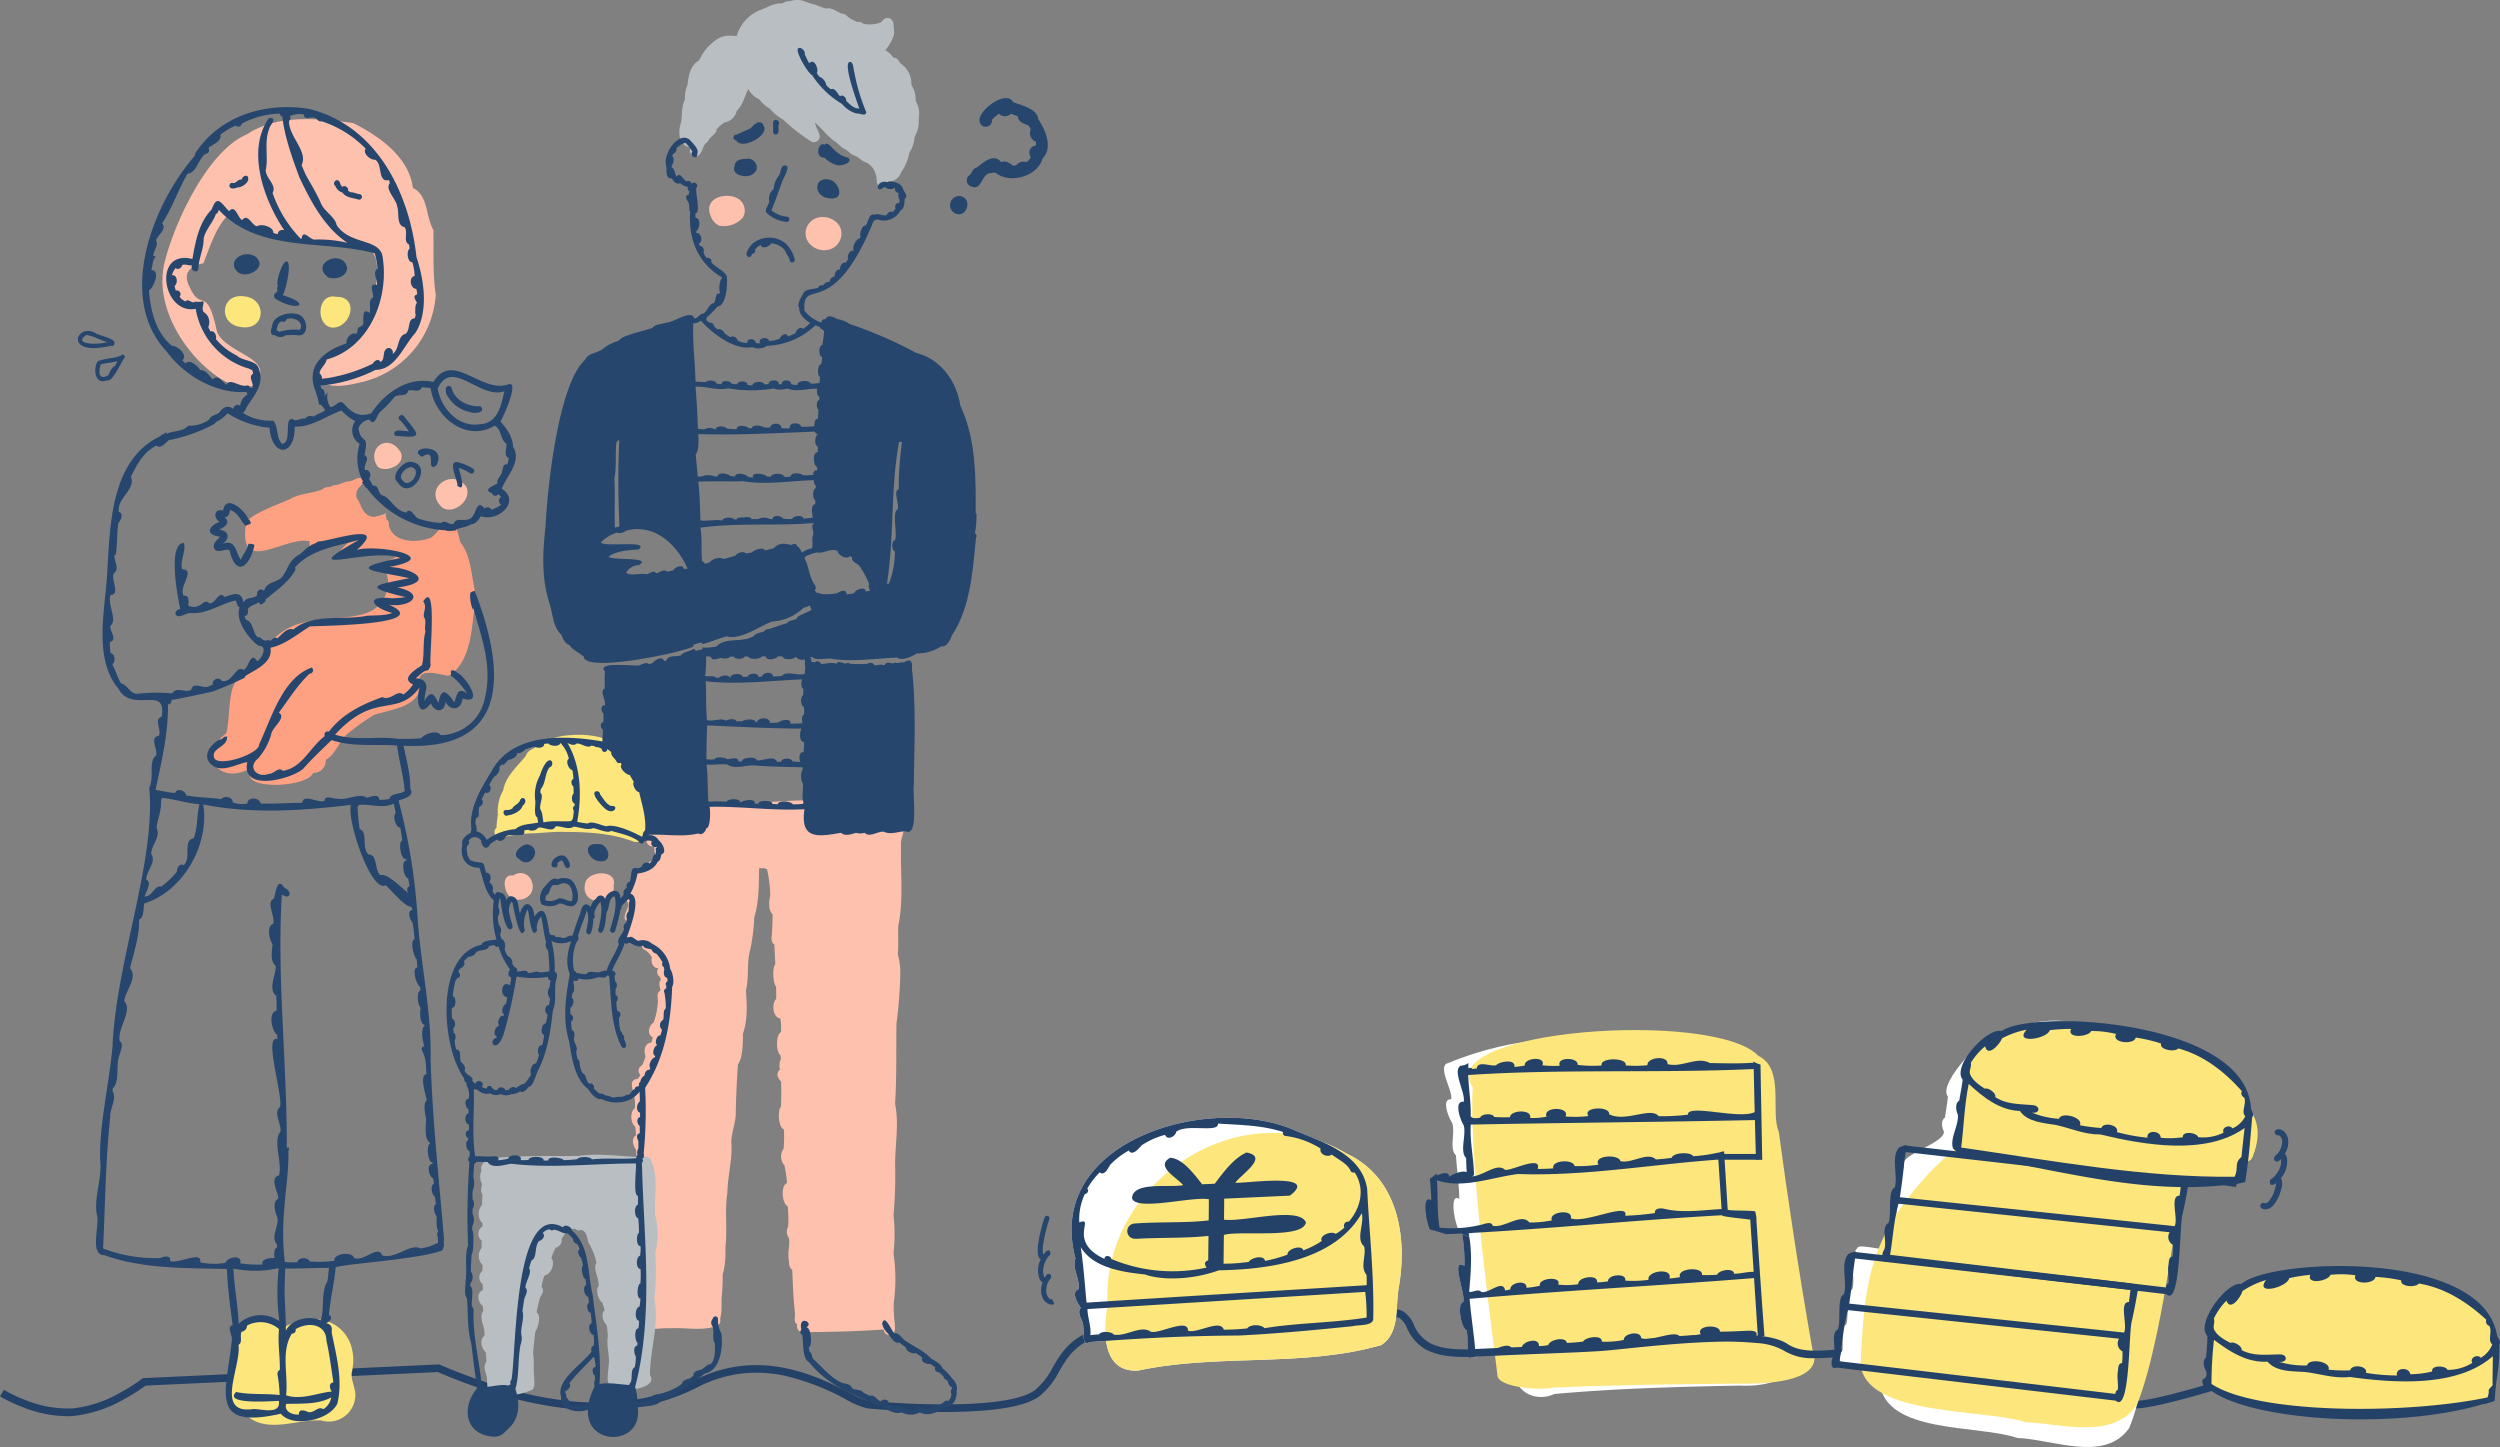 <svg xmlns="http://www.w3.org/2000/svg" width="492.984" height="285.336" viewBox="0 0 492.984 285.336">
  <rect x="0" y="0" width="492.984" height="285.336" fill="#808080" stroke="none"/>
  <g id="レイヤー_1" transform="translate(9.874 0.021)">
    <g id="グループ_1411" data-name="グループ 1411">
      <g id="グループ_1401" data-name="グループ 1401" transform="translate(0.227 -2.021)">
        <path id="パス_23497" data-name="パス 23497" d="M276.57,211.18c-.42.16-.84.33-1.27.5A2.86,2.86,0,0,0,276.57,211.18Z" fill="#fff"/>
        <path id="パス_23498" data-name="パス 23498" d="M337.1,214.72c-6.44,1.25,0-2.1-.05-2.82-20.04-1.31-33.76-8.22-53.19-3.08,20.14.8,33.89,1.65,53.24,5.9Zm-2.46-3.27c-2,0-.61-1.66-2.61-3.66C334.03,209.79,332.64,211.45,334.64,211.45Z" fill="#fff"/>
        <path id="パス_23499" data-name="パス 23499" d="M337.06,211.9c-19.35-4.25-33.05-2.28-53.19-3.08a69.435,69.435,0,0,0-7.29,2.36,2.773,2.773,0,0,1-1.27.5c-.07.03-.14.05-.21.08-1.51,1.15,1.3,5.3.97,7.02-2.03-.17-.49,3.71.17,4.59.7,1.92-.63,5.17.77,6.47.08,1.47.24,2.9.38,4.33a8.5,8.5,0,0,0,1.65-1.39,8.505,8.505,0,0,1-1.65,1.39c.14,1.4.25,2.8.27,4.26-1.77-1.17-1.18,3.54-.28,5.76,3.57.82,6.82,2.59,10.67,2.59-3.84,0-7.1-1.77-10.67-2.59.28.69.59,1.15.88,1.1v.06c1.26.5,2.52,1.06,3.78.43-1.26.63-2.52.07-3.78-.43a36.58,36.58,0,0,1,.46,6.28c-2.94-1.78.35,5.77-.27,7.15-1.28.24-.37,5.39.72,5.52.2,1.83.23,3.64.34,5.48l.86-.06a.5.5,0,0,0,.36-.03l.21-.02v-.09c.11-.08.23-.16.35-.23.01,0,.02-.01.03-.02h.01a.355.355,0,0,0,.04.09c2.27-.1,4.56-.23,6.86-.36.06,1.18.14,2.36.19,3.54.51,4.49,4.93,5.77,7.96,4.29,12.11-1.1,24.29-1.42,36.46-1.66,10.55.46,13.58-4.84,11.51-15.05-1.36-16.67-6.08-31.59-7.26-48.28Zm.97,16.89h0Zm-12,17c5,0,8-3,12-5C334.03,242.79,331.03,245.79,326.03,245.79Zm9-4c5-4,5.61-8.98,5-16C340.65,232.97,340.03,237.79,335.03,241.79Z" fill="#fff"/>
        <path id="パス_23500" data-name="パス 23500" d="M275.16,211.7a.6.6,0,0,1-.07.06,1.806,1.806,0,0,1,.21-.08c-.05,0-.1.02-.15.02Z" fill="#fff"/>
        <path id="パス_23501" data-name="パス 23501" d="M343.48,244.78c-19.62-2-40.04-.43-60.46-.87,20.42.43,40.84-1.14,60.46.87q-1.5-9.81-2.82-19.63c-1.7-3.87,1.26-12.39-4.04-14.95-8.65-9.16-64.5-5.23-56.3,6.2-.94,15.11,4.5,53.01,4.89,57.03.51,2.09,8.11,2.86,11.14,2.18,12.11-.51,24.29-.66,36.46-.77,10.55.21,16.56-2.01,14.48-6.77q-2.04-11.64-3.81-23.29Zm-5.45-.87c-2,0-4,.47-6-.47C334.03,244.37,336.03,243.91,338.03,243.91Zm0,9.31h0Zm-12,7.92c5,0,8-1.4,12-2.33C334.03,259.74,331.03,261.14,326.03,261.14Zm9-1.87c5-1.86,9-4.65,5-7.45C344.03,254.61,340.03,257.41,335.03,259.27Z" fill="#fde67c"/>
        <path id="パス_23502" data-name="パス 23502" d="M333.93,264.45c-1.64.04-3.22.16-4.86.14-.04-1.53-4.84-1.27-3.79.52a40.118,40.118,0,0,1-4.08.47c-1.02-1.44-5.47,1.04-7.68.29-.02-1.55-3.49-.96-3.42.36a18.278,18.278,0,0,1-4.32.34c.08-1.46-3.27-.9-3.71-.02a31.133,31.133,0,0,1-3.2.26c-.23-1.34-3.44-.63-3.66.44a16.385,16.385,0,0,1-1.85.22c.17-1.87-3.24-1.03-3.4.29-.64.08-1.27.14-1.92.17-.63-1.37-3.09.18-3.98.26-.94.36-3.61-.5-2.73,1.23,17.89-.81,36.8-2.88,54.81-3.86.77-1.38-1.44-1.15-2.22-1.12Z" fill="#244267"/>
        <path id="パス_23503" data-name="パス 23503" d="M279.51,245.18c.34-.01.68-.04,1.03-.05-1.05-.35-2.1-.68-3.18-.93.28.69.59,1.15.88,1.1v.06c.46.18.93.37,1.39.51-.04-.23-.07-.46-.12-.69Z" fill="#244267"/>
        <path id="パス_23504" data-name="パス 23504" d="M330.59,240.5c-.36.32-.09.73-.46,1.04a5.241,5.241,0,0,0,.5-.44c-.26-4.02-.5-8.04-.75-12.06-.47,0-.88.26-1.23.26.02.26,0-.09,0,0a30.766,30.766,0,0,1-4.86.7c-.46-.9-3.98-.75-4.23.31-1.04.15-2.08.26-3.13.33-1.58-1.6-4.8.88-7,.33-.28-1.41-5.38-1.2-4.33.69a27.168,27.168,0,0,1-4.7.29c-.21-1.42-4.63-1.2-4.2.44-1.02.09-2.05.11-3.07.12.83-2.77-5.04.35-6.43.19-1.74-1.67-4.8,1.75-7.13,1.21,0-1.73-3.11-.48-3.89.15-.03-1.29-1.83-.51-2.48-.27,0-.14-.02-.27-.03-.41a7.021,7.021,0,0,1-1.31,1.05c.14,1.4.25,2.8.27,4.26-1.77-1.17-1.18,3.54-.28,5.76,1.08.25,2.13.58,3.18.93,18.14-.8,36.32-2.75,54.42-3.74.02.4,6.53.81,6.57,1.09.38-.23.11-1.29.02-1.79-.02-.32-5.44-.11-5.46-.43Zm-12.79-.19c-.64-.07-1.7,0-1.55.9a56.388,56.388,0,0,1-5.87.53c.87-2.83-7.98,1.63-10.73.5.53-1.94-4.51-1.26-3.72.41a22.505,22.505,0,0,1-4.44.42c-1.57-1.98-4.91,1.15-7.22.65-.33-1.04-1.69-.28-2.42-.18a24.579,24.579,0,0,1-8.07.55c-.56-3.09-.28-6.26-.52-9.41a.465.465,0,0,0,.21.13c4.84,1.63,10.67-.65,15.73-1.3,13.21.47,26.36-1.91,39.54-2.84,0,.13.02.27.03.4.21,3.12.41,6.23.61,9.35-3.9.2-7.89.86-11.58-.12Z" fill="#244267"/>
        <path id="パス_23505" data-name="パス 23505" d="M335.04,242.49c.22,3.44.45,6.87.67,10.31-1.28-.05-2.54.38-3.86.37-.12-1.26-3.04-.7-3.35.2a29.775,29.775,0,0,1-2.99.06c.3-1.76-5.03-1.37-4.32.41a17.983,17.983,0,0,1-2.1.27c.75-2.19-4.48-1.54-4.12.26a21.9,21.9,0,0,1-4.58.16c.3-1.61-3.49-1.2-3.39.13a15.33,15.33,0,0,1-2.18.22c.3-1.74-3.93-1.04-3.68.36a15.143,15.143,0,0,1-3.98.07c.8-1.77-4.08-1.28-3.58.21a16.241,16.241,0,0,1-2.68.42c.2-1.68-3.28-1.05-3.16.31-.34.09-.69.17-1.04.23-.39-2.34-3.27.69-4.7.29-.6-.71-1.62.12-2.39-.02.29-3.53.66-7.22.01-10.9-.46-.14-.93-.33-1.39-.51a36.58,36.58,0,0,1,.46,6.28c-2.94-1.78.35,5.77-.27,7.15-1.28.24-.37,5.39.72,5.52.2,1.83.23,3.64.34,5.48.22-.02,1.21-.09,1.43-.11-.22-3.87-.9-7.69-1.21-11.54,18.49-1.63,37.49-2.59,56.09-4.09.24,3.83.5,7.67.75,11.5l1.3-.1c-.6-7.86-1.13-15.74-1.64-23.65-.39.23-.78.46-1.16.7Z" fill="#244267"/>
        <path id="パス_23506" data-name="パス 23506" d="M335.69,211.3v.26c-2.83.2-5.76.12-8.62.06-2.53-1.4-5.52.99-8.35.21.22-1.8-4.12-1.37-3.95.22a23.638,23.638,0,0,1-4.29.04c.32-1.6-5.18-1.58-4.75.02a24.813,24.813,0,0,1-4.72-.12c.2-1.55-4.3-1.61-3.53.16a17.864,17.864,0,0,1-3.43-.09c.76-1.9-3.72-1.44-3.47.06a19.8,19.8,0,0,1-2.05.27c.28-1.64-2.95-1.08-3.6-.34-1.11.32-3.64-.98-3.82.64-.28.04-.56.07-.84.11a.629.629,0,0,0-.83-.14c.02-.34.01-.69.02-1.04a2.747,2.747,0,0,1-1.53.53c-1.72.99,1.01,5.38.6,7.12-2.02-.26-.64,3.69-.02,4.59.61,1.94-.84,5.14.5,6.5.02,1.48.12,2.91.2,4.34a6.718,6.718,0,0,0,1.36-1c-.06-3.35-.85-6.59-.65-9.94,18.69-.36,37.34-.5,56.04-.89.06,2.95.13,4.85.2,7.8.34.01.77.03,1.24.05-.12-6.61-.23-12.19-.34-18.81a3.661,3.661,0,0,1-1.37-.6Zm-12.93,10.5a42.651,42.651,0,0,1-5.77.31c-1.58-1.93-6.45,1.25-9.78-.38.23-1.69-5.36-1.47-4.08.35a22.655,22.655,0,0,1-4.51.08c.89-2.01-4.58-1.95-3.75.03a13.062,13.062,0,0,1-3.25.26c.48-1.76-3.88-1.58-3.96-.15a26.9,26.9,0,0,1-3.11-.04c-.3-.81-2.56-.66-2.77.15-.67.07-1.4.26-1.87-.27.09-2.73-.41-5.43-.49-8.15,18.44-1.25,37.48-.32,56.3-1.18q.09,4.245.19,8.49c-2.98,1.5-13.28-1.67-13.16.49Z" fill="#244267"/>
        <rect id="長方形_390" data-name="長方形 390" width="7.67" height="1.14" transform="translate(329.12 229.55)" fill="#244267"/>
      </g>
      <path id="パス_23507" data-name="パス 23507" d="M3.326,279.247a24.346,24.346,0,0,1-8.687-1.769,29.722,29.722,0,0,1-4.513-2.148l.785-1.278a28.841,28.841,0,0,0,4.295,2.037A22.244,22.244,0,0,0,4.5,277.7a23.8,23.8,0,0,0,9.309-3.091,35.151,35.151,0,0,0,4.3-2.725l.187-.145.237-.011,58.2-2.7.158.068a111.426,111.426,0,0,0,11.967,4.379,75.219,75.219,0,0,0,12.782,2.7,50.971,50.971,0,0,0,12.923-.069,38.93,38.93,0,0,0,12.421-3.9c12.881-6.638,24.4-.775,30.593,2.375a16.544,16.544,0,0,0,3.78,1.64c.314.03,7.771.744,15.711.694,8.845-.056,14.772-1.033,17.14-2.826a13.88,13.88,0,0,0,3.5-4.458c1.277-2.193,2.6-4.46,5.562-6.209a18.621,18.621,0,0,1,5.755-2.093,45.034,45.034,0,0,1,9.087-.783c2.8,0,5.516,0,8.117,0,7.668,0,14.4-.028,20.222-.25,7.377-.281,12.513-.857,16.163-1.812,1.935-.506,3.316-.449,4.348.179a5.755,5.755,0,0,1,1.956,2.536,7.481,7.481,0,0,0,2.8,3.4c1.866,1.142,4.69,1.609,8.634,1.428,7.476-.344,12.218-.531,15.68-.668,4.053-.16,6.5-.257,9.665-.462,1.051-.068,2.713-.24,4.817-.457,4.83-.5,11.445-1.181,17.612-1.35,7.547-.207,12.3.426,14.527,1.934,2.7,1.83,6.939,1.369,12.3.785,5.281-.575,11.854-1.291,18.793.234,6.164,1.354,13.389,3.612,19.763,5.6,7.67,2.4,14.913,4.661,17.909,4.57,5.476-.165,26.24-7.072,26.449-7.142l.156-.052.163.018,27.979,3.085-.164,1.491-27.816-3.067c-2.085.692-21.224,7-26.723,7.166-3.247.1-10.27-2.1-18.4-4.637-6.345-1.983-13.537-4.23-19.638-5.57-6.7-1.472-12.867-.8-18.309-.208a59.056,59.056,0,0,1-7.438.515,10.59,10.59,0,0,1-5.866-1.549,12.5,12.5,0,0,0-5.3-1.447,63.1,63.1,0,0,0-8.347-.23c-6.11.167-12.693.846-17.5,1.342-2.12.219-3.794.392-4.874.462-3.184.207-5.638.3-9.7.464-3.46.137-8.2.324-15.67.667-4.253.2-7.356-.343-9.486-1.647a8.95,8.95,0,0,1-3.352-3.991,4.588,4.588,0,0,0-1.4-1.939c-.868-.529-2.235-.258-3.188-.009-3.758.983-9,1.574-16.485,1.859-6.82.26-14.878.255-24.209.25l-4.187,0c-6.432,0-11.038.872-14.079,2.667-2.627,1.55-3.793,3.552-5.028,5.672a15.256,15.256,0,0,1-3.887,4.9c-2.665,2.018-8.734,3.071-18.036,3.13-8.016.051-15.548-.67-15.865-.7a15.552,15.552,0,0,1-4.316-1.8,46.967,46.967,0,0,0-12.362-4.717,26.427,26.427,0,0,0-8.025-.377,25.4,25.4,0,0,0-8.839,2.716,40.427,40.427,0,0,1-12.9,4.05,52.467,52.467,0,0,1-13.3.074,76.718,76.718,0,0,1-13.038-2.748,112.668,112.668,0,0,1-11.971-4.37l-57.623,2.671a37.443,37.443,0,0,1-4.282,2.7,25.455,25.455,0,0,1-9.93,3.28C4.23,279.228,3.8,279.247,3.326,279.247Z" fill="#244267"/>
      <g id="グループ_1408" data-name="グループ 1408">
        <g id="グループ_1405" data-name="グループ 1405">
          <path id="パス_23508" data-name="パス 23508" d="M37.43,64.43c-4.32-.65-3.79-6.59.76-6.03C42.95,58.79,42.56,65.46,37.43,64.43Z" fill="#fde67c"/>
          <path id="パス_23509" data-name="パス 23509" d="M55.67,64.59c-3.42-.36-3.05-6.87.69-6.09C61.05,58.37,59.45,64.62,55.67,64.59Z" fill="#fde67c"/>
          <path id="パス_23510" data-name="パス 23510" d="M60.18,275.44a5.234,5.234,0,0,1-6.73,4.64c-4.8-.25-10.44,2.56-14.51-.81-.83-1.91-4.95-1.75-3.64-4.65,1.43-2.33,1.34-14.81,4.42-14.08,1.37-1.51,5.66-.36,6.26,1.25,8.53-4.69,15.34,1.05,13.51,8.87v-.05c-.19,1.71.84,3.12.7,4.83Z" fill="#fde67c"/>
          <path id="パス_23511" data-name="パス 23511" d="M84,117.35c-.86,5.09-.55,13.17-5.5,15.89-1.95-.33-6.46-1.78-5.57,1.69.67.32.58,1.54-.22,1.62-1.24,2.97-6.01,3.48-8.79,4.39a44.8,44.8,0,0,0-5.48,3.92c-1.49,1.45-2.16,3.89-4.08,4.96a2.42,2.42,0,0,1-2.51,2.57c-.88,2.82-14.38,3.63-12.31-.51a1.5,1.5,0,0,1-.16-.34c-6.03,3.31-10.32-2.59-4.68-6.93.91-2.26.15-11.05,3.16-10.75,2.51-2.77,5.29-4.29,6.38-8.01,7.18-7.29,21.05-.1,22.4-10.59v.02c.25-3.52-2.75-3.37,1.56-5.42-2.55-2.36-16.54,2.7-8.7-3.43-2.05-.21-8.87,4.52-8.3.29-4.88-1.11-13.87,6.81-12.63-3.06-.8-1.72,7.37-4.58,8.75-5.27,1.99-1.17,4.37-1.05,6.42-1.93.64-.68,1.45-.23,2.1-.8,1.18.05,1.97-.7,3.08-.76a.375.375,0,0,0-.1.01c.95.05,2.45-1.49,2.95-.08-.06,1-1.48,1.35-1.36,2.58v-.04a1.534,1.534,0,0,0,.23,1.1.144.144,0,0,0-.02-.03c.26.27.34.71.56.97.31,1.32,1.61,2.83,3.1,2.41a.09.09,0,0,0-.05.01,11.031,11.031,0,0,0,2.13-.67c-.38.44.09.79-.05,1.27a.78.78,0,0,1,.48.89c.53,3.76,5.7,3.83,8.39,2.64a6.591,6.591,0,0,0,1.65-1.81c.41-.47,1.54-.64,1.89,0,1.53-1.33,1.88,1.71,2.14,2.69,2.32,2.88,2.17,7.04,3.14,10.52Z" fill="#fea182"/>
          <path id="パス_23512" data-name="パス 23512" d="M76.05,58.09A18.963,18.963,0,0,1,60.88,75.46c-2.28.58-8.01,1.67-7.75-2-.01-2.67,2.74-3.76,4.71-4.9,2.96-2.82,6.09-6.48,6.43-10.69v.05c-.18-2.54.94-6.3-.74-8.23.04.01.08.03.12.04-9.3-3.38-20.43-1.07-28.56-7.37-2.51,2.65-3.55,6.27-4.85,9.53-2.46.49-4.16,1.79-2.8,4.51,2.39,5.49,3.4-.6,5.47,8.96,1.42,3.72,8.82,4.86,8.53,8.15-1.46,9.47-22.22-6.4-18.93-21.5,1.85-7.82,8.48-22.25,16.32-25.55,6.09-4.06,14.31-3.09,20.92-2.22,5.18,2.57,11.07,6.77,11.79,12.81,3.06,1.4,2.53,5.69,4.05,8.3.08,4.24-.17,8.55.46,12.74Z" fill="#fec1ae"/>
          <path id="パス_23513" data-name="パス 23513" d="M111.12,174.64c.59,4.24-6.7,4.07-5.61-.46C106.01,171.55,112.02,171.35,111.12,174.64Z" fill="#fec1ae"/>
          <path id="パス_23514" data-name="パス 23514" d="M94.89,173.56c1.68,3.87-4.42,5.58-5.14,1.46-.34-1.19.07-2.69,1.58-2.38A2.3,2.3,0,0,1,94.89,173.56Z" fill="#fec1ae"/>
          <path id="パス_23515" data-name="パス 23515" d="M82.03,95.88c1.38,2.51-2.36,5.72-4.68,4.21C73.36,96.43,79.19,92.13,82.03,95.88Z" fill="#fec1ae"/>
          <path id="パス_23516" data-name="パス 23516" d="M69.12,89.11c1.19,2.38-2.68,4.18-4.46,2.98C62.14,88.6,66.54,85.04,69.12,89.11Z" fill="#fec1ae"/>
          <g id="グループ_1404" data-name="グループ 1404">
            <g id="グループ_1402" data-name="グループ 1402">
              <path id="パス_23517" data-name="パス 23517" d="M165.17,158.15c3.66.58,3.74,4.4,2.72,7.24a1.22,1.22,0,0,1-.1.53v4.03c.08,4.15.34,8.38-.51,12.5-.12,1.88.08,3.8-.11,5.69a14.1,14.1,0,0,1,.49,3.94,91.752,91.752,0,0,1-.76,9.8c-.08,5.26.07,10.55-.27,15.8.81,3.91.02,7.86.01,11.78a88.779,88.779,0,0,1-.32,10.18,33.831,33.831,0,0,1,0,7.46,34.444,34.444,0,0,1,.04,9.83,27.476,27.476,0,0,0,.18,3.74c.07.92.35,2.33-.89,2.54a1.129,1.129,0,0,1-1.24-.81,2.6,2.6,0,0,0-.03-.26c-5.42.4-10.9.5-16.28.53a1.247,1.247,0,0,1-.75-1.54c-.86-.45-.36-1.47-.46-2.24-.34-2.85-.41-5.68-.55-8.52-.72-.47-.59-1.46-.7-2.21-.21-1.38.28-2.66.07-4.03a2.053,2.053,0,0,1-.16-2.29,23.138,23.138,0,0,0-.1-3.99c-1.12-.5-1.43-4.14-.13-4.56a24.335,24.335,0,0,0-.51-3.51,2.609,2.609,0,0,1-.16-3.27,28.357,28.357,0,0,0,.06-3.8c-1.11-.42-1.29-3.78-.57-4.55.03-1.63.08-3.26.02-4.89a.462.462,0,0,1-.07-.07,2.6,2.6,0,0,1-.57-.9,1.153,1.153,0,0,1,.41-1.39,3.737,3.737,0,0,1-.01-1.63,1.308,1.308,0,0,1,.17-.31c0-.29-.02-.59-.03-.88-.95-.57-.98-4.12.08-4.59a13.444,13.444,0,0,0-.13-2.69c-1.52-.14-1.76-3-.82-3.86.01-.8,0-1.59-.02-2.39-.63-.75-.78-3.69-.16-4.45-.01-.3-.02-.59-.04-.89-.04-1-.09-1.99-.15-2.99-.77-.48-.53-1.51-.46-2.27.06-1.22.11-2.43.12-3.65-.9-.95-.72-2.6-.46-3.78a26.194,26.194,0,0,0-.64-5.15,1.649,1.649,0,0,1-.46-.2h0c-.37,0-.73,0-1.1.01-.08,3.23.03,6.52-.96,9.64a37.973,37.973,0,0,1-.78,6.37c-.77,2.6-.18,5.36-.86,8.01.19,2.86.38,5.85-.59,8.6,0,1.07.04,4.77-.98,6.03-.24,3.26-.38,6.52-.44,9.79-.03,1.9-.87,3.69-.87,5.55.27,3.41-.74,6.7-.79,10.07-.55,3.59.05,7.22-.39,10.82a16.46,16.46,0,0,1-.52,5.24c0,1.41-.06,2.82-.17,4.23-.16,1,.12,3.17-.35,4.45,0,.02.02.04.02.07a1.161,1.161,0,0,1-.81,1.43c-2.75.93-5.58.31-8.4.4a32.3,32.3,0,0,0-4.32.22,1.575,1.575,0,0,1-1.29.11,1.189,1.189,0,0,1-.78-1.27,1.249,1.249,0,0,1-.05-1.05c-.02-.71-.07-1.42-.1-2.14-.22-2.44-.23-4.86-.21-7.31-.08-.69-.33-1.57.29-2.08.39-1.62-1.56-3.81,0-4.9,0-.67-.03-1.34-.07-2.01a1.108,1.108,0,0,0-.02-.19c-1.04-.41-1.02-2.78-.3-3.47v-.96c-.02-.26-.05-.53-.08-.79a2.067,2.067,0,0,1-.17-2.99c0-.24,0-.47-.01-.7-.88-.5-1.04-2.97-.2-3.55.01-.59,0-1.18-.04-1.77-.01-.13-.03-.25-.04-.38-.6-.76-.98-2.21,0-2.81q-.015-.465-.06-.93c-.03-.27-.05-.54-.08-.8-.98-.63-1.06-2.96-.07-3.61a9.62,9.62,0,0,0-.21-2.78c-.31-1.08-1-2.9.75-3a6.053,6.053,0,0,0,.56-.77,1.155,1.155,0,0,1-.35-1.12,1.124,1.124,0,0,1,.64-.75,9.4,9.4,0,0,0,.72-1.87c-.48-.97-.15-2.61,1.13-2.65a9.726,9.726,0,0,0,.28-1.06c-1.24-.49-.77-2.29.14-2.87a12.162,12.162,0,0,0,.7-2.58h0a1.331,1.331,0,0,1,.05-.34c.05-.37.09-.74.11-1.12.08-.71-.32-1.54.27-2.11a.868.868,0,0,1,.22-.17c0-.71-.47-1.45.07-2.08-.01-.1-.03-.2-.05-.31s-.05-.19-.08-.29a1.3,1.3,0,0,1-.53-.68,1.125,1.125,0,0,1,.17-.99.209.209,0,0,0-.04-.06c-1.03-.03-1.47-1.27-1.2-2.13a3.974,3.974,0,0,0-1.21-1.37,1.25,1.25,0,0,1-.82-1.03c-.99-.96-3.81-.67-3.53-2.6a8.893,8.893,0,0,0,.56-2.08c-1.16-1.19.8-2.56.2-3.92-.92-.59-.31-1.59-.12-2.4.22-.65.16-1.5.77-1.94,1.06-3.18,1.29-1.41,3.29-2.82a1.192,1.192,0,0,1,1.13-.94,3.207,3.207,0,0,0,.44-1.16,2.666,2.666,0,0,1-.19-1.6c0-.02-.02-.04-.03-.06a1.26,1.26,0,0,1-1.58-1.09c.02-1.6.31-3.19.49-4.78.38-2.64,5.62-2.3,7.65-2.32a110.143,110.143,0,0,0,13.72-.31,118.28,118.28,0,0,1,16.18-.5,63.43,63.43,0,0,1,9.55.28Z" fill="#fec1ae"/>
              <path id="パス_23518" data-name="パス 23518" d="M131.92,44.48a3.3,3.3,0,0,1-1.69-2.03c-1.3-3.23,2.56-4.57,5.06-3.49a2.735,2.735,0,0,1,1.29,3.96,5.016,5.016,0,0,1-4.65,1.56Z" fill="#fec1ae"/>
              <path id="パス_23519" data-name="パス 23519" d="M151.35,49.11c-4.26-1.71-2.33-7.26,2.07-6.21C158.2,44.39,155.88,50.55,151.35,49.11Z" fill="#fec1ae"/>
            </g>
            <g id="グループ_1403" data-name="グループ 1403">
              <path id="パス_23520" data-name="パス 23520" d="M119.3,239.53a14.443,14.443,0,0,1,.04,7.47,51.567,51.567,0,0,1-.18,9.13c1,4.97-.85,9.98-.87,15,2.02,2.92-7.13,3.8-8.06,2.01-.52-1.16-.15-2.52-.1-3.73.34-1.97-.49-3.96-.14-5.84a19.516,19.516,0,0,0-.23-2.29c-.72-.68-1.23-2.18-.4-2.95-.14-.5-.3-.99-.46-1.48-.8-.47-1.37-2.55-.72-3.28.13-1.48-1.21-3.41-.43-4.62a13.931,13.931,0,0,0-1.61-4c-.26-.91-.29-2.15-1.41-2.44a1.1,1.1,0,0,1-1.25-.26,1.158,1.158,0,0,1-1.08-.12,21.13,21.13,0,0,0-1.52,2.13,1.561,1.561,0,0,1-1.17,1.76,9.679,9.679,0,0,0-.86,2.05c.82.91-.05,3.32-1.33,3.39a10.259,10.259,0,0,0-.61,2.25c.62.66.12,1.51-.28,2.12a26.724,26.724,0,0,0-.69,2.91c1,.79.27,2.98-.27,3.91-.16,1.36-.29,2.73-.43,4.1.28,1.5.03,3.13.22,4.68-.01.84.26,1.91-.37,2.6a13.439,13.439,0,0,1-6.89,1.06c-2.37,1.49-1.85-2.57-2.13-3.86-.28-.82-.67-1.94-.02-2.68-.03-.76-.07-1.26-.16-1.97-.84-.66-1.24-2.48-.25-3.18.31-1.57-1.24-3.47-.21-4.88-.02-.36-.07-.72-.12-1.07-.99-.63-1.26-2.61.04-3.05a10.067,10.067,0,0,0-.06-1.22,1.6,1.6,0,0,1-.09-2.51,7.275,7.275,0,0,0,.09-1.23,2.541,2.541,0,0,1-.21-3.38c.01-.49.02-.97,0-1.46a1.723,1.723,0,0,1,.19-2.79c0-.19.01-.38.01-.57a2.714,2.714,0,0,1-.11-3.64c.05-.69.07-1.39.08-2.08-.45-.61-.16-1.43-.07-2.09a2.793,2.793,0,0,1-.11-2.56,1.6,1.6,0,0,1,.76-1.86,1.618,1.618,0,0,1,1.55-.67c5.61-.5,11.2-.37,16.82-.42,4.31-.65,8.64.23,12.94.2a1.117,1.117,0,0,1,1.45.97c1.48,3.15.45,7.02.73,10.44Z" fill="#b9bec2"/>
              <path id="パス_23521" data-name="パス 23521" d="M170.7,19.93a4.583,4.583,0,0,1,.58,3.38,6.1,6.1,0,0,1-.79,3.64,6.556,6.556,0,0,1-1.02,3.1,10.3,10.3,0,0,1-1.63,3.88,2.626,2.626,0,0,1-2.62,1.84,1.272,1.272,0,0,1-.41.83,1.139,1.139,0,0,1-1.48-.09c-.54-.57-.19-1.38-.5-2.06a3.537,3.537,0,0,0-2.25-2.58c-.71-.3-1.17-.95-1.91-1.18-.79-.25-1.24-1.01-1.98-1.31-.86-.43-1.41-1.29-2.25-1.73-1.29-1.05-2.34-2.36-3.59-3.5.11.95.84,1.79.93,2.71a1.161,1.161,0,0,1-1.98.82h0a34.467,34.467,0,0,1-5.22-4.09,9.554,9.554,0,0,1-2.64-2.18,6.861,6.861,0,0,1-2.11-1.87,4.543,4.543,0,0,1-2.17-2.02c-.07.18-.14.35-.21.52-.58,1.32-.97,2.79-2.05,3.81a2.958,2.958,0,0,1-2.4,2.28,7.631,7.631,0,0,0-1.56,1.33c0,.75-.93,1.31-1.32,1.8-.29.31-.39.78-.82.97-.77.83-.78,2.84-2.3,2.53-.91-.29-.97-1.05-.67-1.9a1.086,1.086,0,0,1-1.19-.26,2.764,2.764,0,0,1-1.03-2.16,5.747,5.747,0,0,1,.32-2.34c.25-1.5.04-3.11.77-4.52a6.24,6.24,0,0,1,.51-2.88c.16-1.92.71-4.07,2.26-4.77a11.214,11.214,0,0,1,1.78-2.74c2.3-2.19,3.17-2.32,5.64-2.1a7.91,7.91,0,0,1,4.48-5.07c1.48-.49,2.84-1.51,4.48-1.35A2.5,2.5,0,0,1,145.93.2a4.416,4.416,0,0,1,2.85.03,10.588,10.588,0,0,0,2.18.68,13.476,13.476,0,0,0,2.04.75c1.12-.29,2.15.65,3.16,1.02.64-.08,1.01.53,1.48.85a8.933,8.933,0,0,0,1.61.8,1.12,1.12,0,0,1,.7.05,1.094,1.094,0,0,1,.41.29,6.44,6.44,0,0,0,3.29-.21c.39-.15.55-.57.9-.78a1.167,1.167,0,0,1,1.29.08,1.694,1.694,0,0,1,.49,1.43,5.059,5.059,0,0,1,.07,1.69,9.007,9.007,0,0,1-1.65,2.94.209.209,0,0,1-.04.06,4.6,4.6,0,0,1,1.58,1.47c.72-.03,1.06.59,1.39,1.12a4.863,4.863,0,0,1,2.17,4.27,5.338,5.338,0,0,1,.83,3.18Z" fill="#b9bec2"/>
              <path id="パス_23522" data-name="パス 23522" d="M119.32,157.86c.35,2.44.34,4.25-1.31,6.24-.61,1.25-1.67,2.33-3.17,1.76-4.15-1.55-8.61-1.8-13-1.83-2.15-.09-4.28.16-6.42.27a27.314,27.314,0,0,0-5.7.67c-1.32,1.29-2.8-.72-1.69-1.79a20.629,20.629,0,0,1,.27-2.54,8.328,8.328,0,0,1,1.06-4.83c.49-2.81,2.83-4.73,4.51-6.86.19-.75.92-1.15,1.7-1.49a4.525,4.525,0,0,1,1.82-1.09,11.713,11.713,0,0,1,5.25-1.42,17.336,17.336,0,0,1,7.43.91c2.3,1.24,4.87,2.19,6.26,4.57a14.8,14.8,0,0,1,2.98,7.43Z" fill="#fde67c"/>
            </g>
          </g>
        </g>
        <g id="グループ_1407" data-name="グループ 1407">
          <path id="パス_23523" data-name="パス 23523" d="M35.79,37.12a1.775,1.775,0,0,0,1.19-.21c.68.15,2.2-.9,2.09-1.64.09-1.06-1.21-.64-1.29.16-.63-.23-1.01.62-1.63.66a.55.55,0,1,0-.37,1.03Z" fill="#26466d"/>
          <path id="パス_23524" data-name="パス 23524" d="M56.25,36.62a2.128,2.128,0,0,0,1.39,1.32c.72,1.03,2.04,1.05,3.13,1.38a.552.552,0,1,0,.34-1.05c-.59-.03-1.14-.38-1.7-.36a1.784,1.784,0,0,1-.66-.33c.18-.58-.61-1.18-1.09-.77-.49-.26-.38-.96-.83-1.24-.6-.32-1.18.7-.59,1.05Z" fill="#26466d"/>
          <path id="パス_23525" data-name="パス 23525" d="M44.34,66.07a1.738,1.738,0,0,0,2.09.04,13.878,13.878,0,0,1,2.14-.06c2.83.67,2.3-4.06-.05-4.16-1.58-.41-4.53.38-4.69,2.25-.21.69-.69,2,.52,1.94Zm1.34-2.72a.644.644,0,0,0,.96-.44c1.32-.54,3.59.54,2.61,2.12a9.679,9.679,0,0,0-4.03.4c-.18-.14-.39-.24-.58-.37.2-.65.26-1.49,1.03-1.71Z" fill="#26466d"/>
          <path id="パス_23526" data-name="パス 23526" d="M68.56,95.1c2.56,4.06,7.41-3.68,2.47-4.07C69.52,91.01,66.96,93.9,68.56,95.1Zm1.8.13c-.52.03-.75-.45-1.04-.76-.55-.94.84-2.28,1.79-2.39C73.14,92.36,71.79,95.15,70.36,95.23Z" fill="#26466d"/>
          <path id="パス_23527" data-name="パス 23527" d="M80.35,95.8c1.89,1.42.34-2.83.26-3.55a8.1,8.1,0,0,1,2.15,1,.535.535,0,0,0,.71-.8,9.525,9.525,0,0,0-2.65-1.22c-2.79-.95-.42,3.28-.48,4.57Z" fill="#26466d"/>
          <path id="パス_23528" data-name="パス 23528" d="M68.55,85.94c5.34.54,3.95-.38,1.34-3.74-.59-.95-1.72.16-.78.71a18.6,18.6,0,0,1,1.62,2.1c-.69.07-3.08-.63-2.85.6a.539.539,0,0,0,.67.34Z" fill="#26466d"/>
          <g id="グループ_1406" data-name="グループ 1406">
            <path id="パス_23529" data-name="パス 23529" d="M135.33,27.67c1.04,2.03,6.8-1.11,5.3-2.98a.545.545,0,0,0-.63-.54.672.672,0,0,0-.83.24c-.29.04-.45.29-.61.49-.74.77-1.68.87-2.56,1.39h0a.846.846,0,0,0-.5.27.572.572,0,1,0-.16,1.12Z" fill="#26466d"/>
            <path id="パス_23530" data-name="パス 23530" d="M157.4,31.08c-2.92-.6-3.82-3.57-4.64-2.58h-.09c-1.03-.66-2.1,2.53.05,2.58a5.676,5.676,0,0,0,2.47,1.47c.73.2,3.23-.44,2.21-1.47Z" fill="#26466d"/>
            <path id="パス_23531" data-name="パス 23531" d="M138.73,34.19c1.5-1.12.11-3.32-1.58-2.87-.94-.03-2.19.27-2.16,1.43h0c-.84,1.82,2.64,2.56,3.73,1.44h0Z" fill="#26466d"/>
            <path id="パス_23532" data-name="パス 23532" d="M154.23,35.59c-3.59-1.44-4.12,3.32-.38,3.51C156.49,39.35,155.84,36.63,154.23,35.59Z" fill="#26466d"/>
            <path id="パス_23533" data-name="パス 23533" d="M142.58,25.97a.53.53,0,0,0,.49.55c.89-.05.47-1.32.56-1.91.59-.81-.96-1.51-1.06-.41,0,.59.05,1.18,0,1.78Z" fill="#26466d"/>
            <path id="パス_23534" data-name="パス 23534" d="M145.17,43.73a.519.519,0,1,0,.12-1.03,5.428,5.428,0,0,1-3.04-1.25c.81-1.88,1.42-3.84,2.16-5.78.29-.75,2-3.51.13-2.98-.49.49-.46,1.24-.76,1.82a4.766,4.766,0,0,0-1.1,2.76,2.472,2.472,0,0,0-.87,2.42c-.05.75-.93,1.47-.58,2.19a6.448,6.448,0,0,0,3.94,1.84Z" fill="#26466d"/>
            <path id="パス_23535" data-name="パス 23535" d="M144.91,47.88a5.133,5.133,0,0,0-6.53.27c-.42.51-1.75,2.22-.57,2.5.4.03.53-.34.65-.65a.538.538,0,0,0,.51-.83h0a.478.478,0,0,0,.32-.36,4.99,4.99,0,0,1,.83-.51c.38.91,1.7.27,2.11-.33a3.686,3.686,0,0,1,2.76,1.5c.15.65.81,1.13.85,1.87a.511.511,0,0,0,1-.21,6.361,6.361,0,0,0-1.94-3.26Z" fill="#26466d"/>
            <path id="パス_23536" data-name="パス 23536" d="M150.23,14.75a18.275,18.275,0,0,0,5.94,5.73,5.933,5.933,0,0,0,2.85,1.89c.63-.15,1.76.7,1.93-.27a37.667,37.667,0,0,1-2.36-7.9c-.2-.53-.13-1.99-.84-2.01-1.56,0,1.45,8.06,1.82,9.18-1.06.07-1.86-.83-2.58-1.49.09-.6-.66-1.37-1.22-.92-.49-.46-.96-1.77-1.82-1.37a7.076,7.076,0,0,1-.89-.84,2.152,2.152,0,0,0-1.38-1.65,7.341,7.341,0,0,1-.48-.71c.43-.82-.53-3.07-1.51-1.92-.32-.58-.6-1.18-.88-1.78.24-.53-.79-1.64-1.31-1.14-.59.6,1.95,4.84,2.71,5.21Z" fill="#26466d"/>
            <path id="パス_23537" data-name="パス 23537" d="M109.33,159.34c1.79,1.68,3.02-.64,1.32-.42-1-.37-1.57-1.48-2.2-2.32a.611.611,0,0,0-.93-.51c-.82.58,1.28,2.78,1.82,3.26Z" fill="#26466d"/>
            <path id="パス_23538" data-name="パス 23538" d="M90.24,160.77c1.01-.1,2.64-.84,2.92-1.86,1.38-1.19-.15-2.24-.52-1.02-.31.7-1.21.88-1.48,1.52a1.974,1.974,0,0,1-1.34.29C89.01,159.88,89.54,161.14,90.24,160.77Z" fill="#26466d"/>
            <path id="パス_23539" data-name="パス 23539" d="M102.38,173.31a3.134,3.134,0,0,0-2.33.06c-.86-.61-1.89.72-2.38,1.32-.9.76-1.46,2.67-.69,3.65a3.72,3.72,0,0,0,3.46-.2c.73,0,1.41.51,2.15.55,2.51.11,1.51-4.76-.22-5.39Zm.53,4.35c-.9.12-1.73-.71-2.65-.51a2.969,2.969,0,0,1-2.56.37,3.44,3.44,0,0,1,.09-.96c.92-.29.59-1.7,1.56-2.11.59.33,1.24-.29,1.89-.29,1.71-.12,2,2.26,1.67,3.51Z" fill="#26466d"/>
            <path id="パス_23540" data-name="パス 23540" d="M100.02,170.26c1.55-1.77,1.07,1.09,2.1.91.85-.24.14-1.56-.21-2-.9-1.14-2.75-.18-3.01,1.05C98.57,171.29,100.41,171.34,100.02,170.26Z" fill="#26466d"/>
            <path id="パス_23541" data-name="パス 23541" d="M94.13,166.49c-1.19-.06-3.31,1.99-1.71,2.82C94.67,171.79,97.41,167.18,94.13,166.49Z" fill="#26466d"/>
            <path id="パス_23542" data-name="パス 23542" d="M108.16,166.43c-3.59-.39-2.07,3.55.61,3.39C111.1,169.77,109.99,166.29,108.16,166.43Z" fill="#26466d"/>
            <path id="パス_23543" data-name="パス 23543" d="M177.87,271.79a9.528,9.528,0,0,0-1.92-1.99c-.29-.98-1.48-1.42-2.26-1.97-1.36-1.46-3.16-2.22-4.78-3.31-.81-.35-1.55-1.91-2.42-1.61-.56-.48-1.92-4.03-2.41-1.91a3.48,3.48,0,0,0,1.08,1.86c.51.59,1.36,2.27,2.29,1.83.43.35.86.69,1.32,1.01-.09.67,1.42,1.41,1.95,1.08a13.38,13.38,0,0,1,1.29.95c-.4.8.9,1.35,1.54,1.21.34.21.67.44.99.68-.24.49.29.99.76.98.28.24.55.49.82.73a1,1,0,0,0,.72.8c.34.43.33,1.23.98,1.4a2,2,0,0,1,.04.24.982.982,0,0,0-.11,1.12,2.15,2.15,0,0,1-.66,1.38c-.3-.23-.68-.02-.89.24a7.24,7.24,0,0,1-3.17,1.25c-.77.2-2.11-1.05-2.42.04-1.22.69-3.48-1.37-3.84-.29a5.252,5.252,0,0,1-1.5-.65c.37-.89-1.02-1.18-1.44-.53-.75-.18-1.25-1.45-2.12-1.09-.44-.2-.87-.4-1.3-.61-.5-.74-1.57-.46-2.23-.87-.16-.73-1.29-.97-1.93-1.05-2.32-1.02-3.92-3.1-5.7-4.68-.43-.43-.2-1.26-.8-1.51-.05-.28-.1-.57-.15-.86.82-.13.45-4.04-.43-3.91v-.08c1.53-.81-1.69-2.58-1.02.54a.535.535,0,0,0,.16.94c.27,1.29-.01,4.88,1.32,5.39,3.55,4.59,9.38,6.89,14.61,8.86,1.02.7,2.41,1.53,3.67,1.09a3.851,3.851,0,0,0,3.57.02c1.74.84,3.54-.04,5.09-1.01,1.51-.02,2.34-1.87,2.19-3.15a2.474,2.474,0,0,0-.93-2.55Z" fill="#26466d"/>
            <path id="パス_23544" data-name="パス 23544" d="M182.53,101.23c0-7.12.08-14.65-3.02-21.21-.73-4.81-3.82-9.21-8.72-10.45a83.361,83.361,0,0,0-13.15-5.71,5.294,5.294,0,0,0-2.38-.95c-.54-.34-1.99-1.01-2.26-.08-.06.03-.13.05-.19.08a.625.625,0,0,0-.7.69h-.02a7.323,7.323,0,0,1-3.32-2.34c-.57-7.06,5.42,2.56,13.61-17.66a.457.457,0,0,0,.26-.25.655.655,0,0,0,.45-.13,3.686,3.686,0,0,0,4.6-1.74c.77-.31.82-1.58.82-2.3.8-.45-.05-1.33-.31-1.87-.06-1.12-2.19-1.82-3.11-1.41-2.17-.57-2.4,2.19-.91,1.19,0,.01.06-.09.09-.13a1.2,1.2,0,0,1,.5-.03c.36.35,1.38.52,1.71.06h0s.09.04.13.06a.819.819,0,0,0,.81.99v.02c-.53.55.37,1.26-.01,1.99-.57-.15-.94.56-.67,1.02a5.792,5.792,0,0,1-.59.72c-.46-.26-1.02.14-1.17.6-.82.26-1.68-.46-2.44-.06-1.04-.38-1.22,1.47-1.66,2.1-.76-.15-1.31,1.73-1.07,2.27-.04.09-.08.19-.12.28-.77.03-1.71,1.95-1.14,2.54h0c-.8-.5-1.45.91-1.18,1.54-.15.26-.32.51-.49.75-.72-.25-1.18.76-1.09,1.35-.72-.19-1.09.75-1.09,1.34-.49.09-1.06.52-.93,1.07h-.01a1.259,1.259,0,0,0-1.25.61c-.38.11-.96,0-1.03.53-.93.36-2.23.12-2.9,1.02-.34.74-1.43,2.23-.85,2.95-.07,1.28,1.14,2.39,2.17,2.98a8.565,8.565,0,0,1-1.44,1.17c-.55-.55-1.35.23-1.45.81a9.011,9.011,0,0,1-1.51.7c-.28-.94-1.4-.27-1.58.39a5.139,5.139,0,0,1-2.14.48c-.24-.98-2.3-.58-1.77.45a2.021,2.021,0,0,1-.85-.06c-.05-.91-1.8-1.04-1.65,0a4.107,4.107,0,0,1-1.94-.46c-.05-.59-.95-1.08-1.42-.65a10.912,10.912,0,0,1-1.19-.82c-.16-.48-.83-.99-1.33-.71a4.26,4.26,0,0,1-.76-.77.619.619,0,0,0-.78-.55,2.99,2.99,0,0,1-.75-.62.479.479,0,0,0,.16-.46,25.42,25.42,0,0,0,2.14-2.14c1.78-.21,1.99-4.52,1.8-5.99-.61-1.21-2.25-1.67-3.09-2.81.26-.49-.33-.89-.79-.78-.39-.21-.53-.7-.72-1.08.26-.46-.11-1.32-.71-1.27a4.742,4.742,0,0,1-.17-.53c.88-.3.41-2.19-.51-2.03a2.187,2.187,0,0,1-.03-.36c.7-.38.97-2.67-.15-2.62-.01-.32,0-.64,0-.97,1.05.23-.03-4.1.16-4.98.63-.51-.36-1.42-.85-.83a.338.338,0,0,0-.12-.06.605.605,0,0,0-.88-.37c-.77-.12-1.24-1.99-1.99-.94-.5-.52-.31-1.54-1.03-1.82v-.27c.34-.49.64-1.48.13-1.94a3.6,3.6,0,0,1,.16-.42,1.115,1.115,0,0,0,.68-1.12,3.523,3.523,0,0,1,1.76-1.09,9.131,9.131,0,0,1,1.37,1.74c-.69.95,1.04,1.72.95.44.46-.98-.93-2.07-1.49-2.81-2.38-1.73-5.4,3.11-4.6,5.26.07.76-.16,2.6,1.06,2.36.33.57.95,1.36,1.68.95a2.594,2.594,0,0,0,1.46.74c.02.37.03.89.47.95-.22.12-.24.4-.25.62-1.09.14-.17,1.23.05,1.78.11.49-.04,1.21.24,1.64-.41,5.3,1.57,10.11,6.2,12.82a2.356,2.356,0,0,1,.04.28c-.53.29-.62,2.49-.32,2.97-1.15-.31-.71,1.37-1.27,1.86-1.05.24-1.19,1.59-2.08,2.09-.68-.03-1.05.97-1.78.93-.41-1.88-4.16.89-5.53.84-.85.34-2.12.25-2.68,1.02-1.33.56-6.19,1.47-6.64,2.54a8.907,8.907,0,0,0-3.4,1.8c-1.04.63-2.71.73-3.24,1.94-5.34,4.77-7.48,25.45-7.82,32.84-.59,5.14-.84,10.36.81,15.34.62,2,.67,4.6,2.3,6.05.33.77.69,1.85,1.61,2.04.5.86,1.42,1.23,2.18,1.82-.02-.02-.05-.04-.07-.06.23.18.46.34.7.5,0,3.3,19.32-.74,21.6-1.96a.819.819,0,0,1,.09-.38,8.415,8.415,0,0,1,1.53-.4.813.813,0,0,1,.21.32c1.59-.47,3.13-1.08,4.71-1.55,2.86.77,6.33-1.92,9.01-2.93a9.514,9.514,0,0,0,6.14-2.66c.45-.15.89-.32,1.33-.49a1.674,1.674,0,0,0,.33.83c-.61.49-3.03,1.19-2.97,1.78-.59.34-1.53.27-1.89.88-1.03.26-2.01.64-3.02.98-.48.23-1.27.11-1.51.65-.66.27-1.64.26-2.03.92-2.66,1.44-5.41.09-7.38,2.04a11.277,11.277,0,0,1-2.57.23.524.524,0,0,0-.1-.11.886.886,0,0,1-.23.51,2.275,2.275,0,0,0-1.04.25.9.9,0,0,1-.5-.46c-.76.64-1.94.52-2.51,1.29-.8.42-2.63-.11-2.84,1a5.52,5.52,0,0,1-.54.16c-.22-1.09-1.89-.2-2.22.39-.26.09-.51.16-.77.23-.37-.51-1.39.02-1.83.23-.97.23-8.76-.85-6.8,1.25-.18,1.09,0,2.24-.09,3.35-1.05.4.32,2.33.06,3.29-.92-.1-.78,1.16-.3,1.6a7.229,7.229,0,0,1-.03,1.74c-.71.1-.59,1.13-.1,1.43.14.8-.15,1.57-.04,2.35-7.32-1.27-17.71-1.73-21.81,5.75-2.09,3.43-4.67,7.52-4.02,11.66a.532.532,0,0,0-.08.54c-.79.4-2.07,1.34-1.72,2.34-.59,2.58.67,4.62,3.34,4.61.81,2.17,1.06,4.82,2.85,6.46a18.564,18.564,0,0,0,.52,7.69c-.9.21-2.68.11-2.94,1.03-9.37,2.02-7.83,20.43-3.42,26.35a.76.76,0,0,0,.52.87.5.5,0,0,0-.06.5,3.788,3.788,0,0,1,.43,2.68c-1.03.01-.66,1.72-.04,2.05a4.306,4.306,0,0,1-.01.8c-.83.18-.8,2.08.07,2.19a5.261,5.261,0,0,1,0,1.19c-.82.03-.71,1.22-.13,1.52.01.12.03.23.04.35-.74.28-.43,2.02.24,2.23a5.161,5.161,0,0,1,0,1.04c-.3.27-.44.85-.02,1.07a143,143,0,0,0-.27,16.43c-.76,2.12-.13,4.88-.51,7.19.04,1.05-.36,2.41.29,3.3.26,2.88.02,6.04.83,8.76.37,2.92.68,5.78,1.19,8.68a.524.524,0,0,0-.08.34c-2.88,3.47-2.5,8.6,2.57,9.4,1.98.32,2.52-.36,3.82-1.69,2.16-1.97,2.08-5.09,1.22-7.67.77-2.51.46-5.95,1.02-8.71a3.666,3.666,0,0,0,.12-2.17c-.07-1.44.66-3.18.25-4.52.12-.82.24-1.65.39-2.46.22-.49.8-1.65.22-2.03-.12-1.16,1.37-3,.7-3.85a15.424,15.424,0,0,1,.48-1.6c1.16-.46.51-2.82,1.51-3.83.62-.12,1.34-1.04.69-1.54a2.27,2.27,0,0,1,1.35-.76.62.62,0,0,0,.86.08c.95.08,1.74.85,2.73.75a8.81,8.81,0,0,1,1.08,1.12c-.08.45.38.86.78.97a3.251,3.251,0,0,1,.49,1.07c-.58.34-.17,1.32.27,1.6a10.154,10.154,0,0,1,.39,1.51c-.48.39-.1,2.56.5,2.75.05.38.11.75.14,1.13-.81.39-.38,2.14.39,2.37a9.489,9.489,0,0,1,.14,1.18c-.63.26-.31,1.86.33,1.95.11.7.17,1.3.22,2.04-.91.28-.47,2.23.37,2.34a7.3,7.3,0,0,1,.01,2.14c-.47.04-.55.63-.42,1.13-1.76,2.42-7.12,5.68-5.99,8.92-.34,2.7,3.34,3.3,5.29,2.52-.46,7.31,10.86,7.19,9.82-.44.98-.25,4.74-.2,4.46-1.59.85-.22,2.8-.23,3.15-1.15a52.3,52.3,0,0,0,5.61-3.94c3.05-.53,3.67-5.22,3.26-7.92a5.354,5.354,0,0,1-.66-2.81.516.516,0,0,0-1.03-.06,1.13,1.13,0,0,0,0,1.55c.33,1.08-.22,2.41.44,3.35-.05,1.3.15,3.12-.91,4.07-.75-.01-1.22.87-1.92,1.11-.53.03-1.66.43-1.39,1.13a10.563,10.563,0,0,1-.87.62c-.54.02-1.4.42-1.46,1.02a12.824,12.824,0,0,1-3.85,1.86c-.67.18-2.48.13-2.05,1.23a17.231,17.231,0,0,1-2.83.47,11.176,11.176,0,0,0-.47-2.97c3.75-14.41,1.65-29.63,1.34-44.21a.54.54,0,0,0,.05-.79c.51-.19.31-.8.31-1.22a86.506,86.506,0,0,0,.27-12.78c3.89-5.9,5.11-13.01,5.33-19.93.51-.72.13-2.81-.39-3.5a6.173,6.173,0,0,0-3.5-4.92,2.778,2.778,0,0,0-2.7-.64c-.69-.02-1.21-1.08-1.9-.69a1.133,1.133,0,0,0-.45.04c.58-1.7,3.05-7.95.7-8.65a13.114,13.114,0,0,0,1.41-3.96c1.51-.15,3.33-.83,3.97-2.31.57-.22.59-1,.77-1.51,1.18-.28.11-2.31-.55-2.7a1.958,1.958,0,0,0-1.98-1.03.318.318,0,0,1,.03-.09c3.28-.15,6.53.5,9.76-.25.73.43,1.39-.34,1.55-1.02.88-.08.85-3.51.65-4.24,6.26-.14,12.47.82,18.72.47-.87,6.04,2.65,5.44,7.22,4.65.8.75,2.04.26,2.96.01a2.948,2.948,0,0,0,1.69-.01c.95,1.01,2.55-.33,3.78-.21,1.36.66,2.86-.05,4.28-.1,2.71,1.34,1.31-7.63,1.64-9.16.07-7.56.49-15.44-.38-22.86.13-1.27-.16-2.22-1.57-1.24-.49-.15-.95.15-1.48.08a.6.6,0,0,0-.64.1c-.53-.05-1.47-.46-1.63.3-.11.01-.22.03-.34.04-.56-.28-1.15.11-1.77,0-.13-.53-1.01-.59-1.36-.27a24.523,24.523,0,0,1-3.43-.02.589.589,0,0,0-.73-.05c-.63.1-1.54-.72-1.9.05-1.09-.35-2,.03-3.07.04-.19-.44-.79-.73-1.16-.33-.25-.02-.49-.06-.74-.1a2.377,2.377,0,0,0-.19-.93c.12,0,.25,0,.38.01.67.83,2.99.05,4.13.39,4.02.58,8.55-.15,12.64-.29.73.76,2.99-.25,3.89-.84a8.374,8.374,0,0,0,4.76-1.39c1.02.28,1.84-1.32,2.08-2.12,3.69-5.6,4.11-12.73,4.76-19.25a.655.655,0,0,0-.2-.93,18.549,18.549,0,0,0,.3-3.87ZM111.29,94.2c.45-2.24.13-4.67.39-6.99a.567.567,0,0,0,.23-.35c.11-.02.23-.05.34-.07-.29,5.71-.23,11.3.03,17a8.794,8.794,0,0,0-.91.24c-.09-3.33.06-6.51-.08-9.84Zm13.69,18.03c-.06-1.1-1.77-.43-2.07.18a9.5,9.5,0,0,1-1.28.3c-.57-.66-1.46.22-2.1.32-.47-.7-1.2-.02-1.84.19-1.3-.32-3.02.44-4.11-.3a2.942,2.942,0,0,1,2.56-1.5c2.64-1.73-5.28-.84-6-1.67,1.72-1.25,3.94-1.24,5.96-1.44,2.21-1.9-6.62-.37-7.51-1.35a7.314,7.314,0,0,1,3.17-1.94,1.831,1.831,0,0,0,1.75-.38c5.38-1.48,9.77,2.34,11.97,6.96a.219.219,0,0,0-.03-.05,1.019,1.019,0,0,0,.31.5c-.25.07-.51.13-.76.18Zm-22.92,34.26c.46.28,1.32.6,1.73.12.91-.15,2.16,1.07,2.97.39l.66.15a.548.548,0,0,0,.56.15,3.6,3.6,0,0,1,.83.36.528.528,0,1,0,1.05.05,3.564,3.564,0,0,1,.8.6c-.11.67.66,1.19.98,1.71a.6.6,0,0,0,.87.37c.06.1.12.21.18.32-.56.74.93,2.05,1.63,2.11q.375.675.78,1.32c-.36.57.4,2.01,1.06,2.04.58,2.53,1.37,4.89,1.19,7.47a.571.571,0,0,0-.13.21c-.36.23-.28.71-.45,1.06a.923.923,0,0,0-.1.05c-1.52-.85-5.27-2.59-6.93-2.06-1.04-.11-2.81-1.15-3.72-.54a18.191,18.191,0,0,1-2.07-.33c.93-5.18.77-10.99-1.93-15.57h.06Zm-18.03,14.8c.94-.24.21-1.59.69-2.27.54-.17.89-1.02.39-1.41a13.529,13.529,0,0,1,.7-1.36c.89.46,1.43-.92.8-1.47a10.05,10.05,0,0,1,.94-1.62c.52-.21,1.33-1.29,1.03-1.85a3.12,3.12,0,0,1,.46-.56c.66.22.91-.73,1.47-.97.52-.02,1.73-.63,1.52-1.27a1.974,1.974,0,0,0,1.67-.75,13.114,13.114,0,0,1,1.85-.55c.54.35,1.92.34,1.88-.54a7.953,7.953,0,0,1,.84-.08c.37.56,2.22.7,2.36-.12a6.593,6.593,0,0,1,1.67,3.13c-.73.43-.04,2.12.68,2.23a8.546,8.546,0,0,1,.22,1.74c-.58.25-.45,1.18-.01,1.5a10.862,10.862,0,0,1,.04,1.4c-.46.44-.46,1.76.23,1.99a1.349,1.349,0,0,1-.07.44.569.569,0,0,0-.13.87,6.616,6.616,0,0,1-.23,1.77.515.515,0,0,0-.23.34c-1.82.2-3.7-.17-5.49.28-.23-.81-.13-1.88-.63-2.58-.26-.98.77-2.74,0-3.27.02-.25.05-.49.09-.74,1.04-1.19.73-2.99,1.72-4.27,1.41-.47-.14-3.68-1.9,1.61a7.936,7.936,0,0,0-.89,5.1c.03.73-.35,2.79.37,3.14a8.754,8.754,0,0,0,.2,1.02c-1.49.37-3.32.22-4.5,1.31a10.764,10.764,0,0,0-5.68,2.13,3,3,0,0,0-2.02-1.71.127.127,0,0,0-.01-.06.5.5,0,0,0,.01-.52,1.214,1.214,0,0,0-.19-.87,3.336,3.336,0,0,1,.15-1.17Zm-2.31,49.76c.36-.44-.24-1.44-.69-1.62-.38-.68.25-2.44-.95-2.5a7.563,7.563,0,0,1-.29-1.7c.21-.43.31-1.35-.21-1.59-.03-.29-.06-.59-.09-.89.64-.41.41-1.63-.21-1.95a9.044,9.044,0,0,1-.02-2.08c.87-.05.89-2.12.14-2.33a23.885,23.885,0,0,1,.54-3.02.769.769,0,0,0,.29-.54c.77.09.76-.89.24-1.23.1-.21.22-.41.34-.61.52-.2,1.23-.82.77-1.4a6.355,6.355,0,0,1,.97-.97,1.564,1.564,0,0,0,1.48-.87c.69-.55,2.34-.23,2.51-1.19.37-.08.73-.17,1.11-.22a.54.54,0,0,0,.78.29,15.227,15.227,0,0,0,2.27,4.54c-.41.4-.5,1.43.22,1.52a7.237,7.237,0,0,1-.27,1.6c-1.65-1.22-2.11,2.22-.5,2.34a10.343,10.343,0,0,1-.24,1.31c-.6.16-1.11,1.72-.39,2.02-.03.12-.07.23-.1.35-.92-.19-1.25,1.37-.87,1.98h0c-.88.08-1.31,1.81-.4,2.14-.04.06-.07.12-.11.17-1.87.57-.09,3.43,1.37-.57a95.9,95.9,0,0,0,2.57-11.48,19.084,19.084,0,0,0,6.22.06.627.627,0,0,0,.5.73,7.769,7.769,0,0,0-.18,1.27,1.862,1.862,0,0,0,.07,2.27,11.016,11.016,0,0,1-.21,1.28c-.85,0-.96,1.48-.3,1.83a8.967,8.967,0,0,1-.31,1.78c-.81-.01-1.23,2.13-.34,2.3a10.781,10.781,0,0,1-.4,2.02c-.8-.13-1.08,1.39-.61,1.84a10.592,10.592,0,0,1-.59,1.75c-.78-.13-1.39,1.63-.96,2.17a16.229,16.229,0,0,1-1.29,1.82c-.66.06-1.18.61-1.78.85-.37-.4-1.09-.09-1.32.32a1.522,1.522,0,0,1-.73.12c-.02-.67-1.38-.79-1.5-.1-.64.25-.97-.18-1.28-.65a.535.535,0,0,0-.86.43,2.145,2.145,0,0,1-.98-.35c.77-.97-.99-1.69-1.25-.56a3.084,3.084,0,0,1-.63-.66c.39-.83-1.33-1.06-1.5-2.02Zm6.65-32.21a9.2,9.2,0,0,1,.27-1.64.314.314,0,0,0,.16-.06c.02.81,1.01,7.84,2.43,5.69-.27-1.64-1.38-3.43-.24-5.02l.15.09c.28.74,1.38,8.13,2.47,5.53a5.643,5.643,0,0,1,.55-4.09h.01c.36.74.62,6.22,1.87,4.13h0a3.126,3.126,0,0,1,.8-2.75h.01c.34,1.69.53,3.38.95,5.04a1.632,1.632,0,0,0,.4,1.66,35.23,35.23,0,0,1,.26,4.09.543.543,0,0,0-.39.09c-.5.03-1,.09-1.5.15-.67-.47-1.58.18-2.34.07-.34-.86-1.52-.1-2.22-.31a.508.508,0,0,0-.39-.79,6.842,6.842,0,0,1-.47-.72,1.391,1.391,0,0,0-.94-1.51,7.418,7.418,0,0,1-.58-1.36c.29-.58.04-1.83-.64-2.03a6.735,6.735,0,0,1-.24-.88,1.576,1.576,0,0,0-.27-1.87,13.53,13.53,0,0,1-.2-1.62,1.708,1.708,0,0,0,.06-1.9Zm14.11,13.28c-.76,4.14-1.46,8.83-.16,13.05.6,3.27.97,7.36,3.78,9.58.56.83,1.54,2.14,2.64,1.96,2.51,1.2,5.78.85,7.49-1.46a15.986,15.986,0,0,1,.05,1.96c-.63.38-.8,1.95.05,2.18a8.42,8.42,0,0,1,.01.87c-.78.16-.6,1.39-.07,1.75.02.48.02.97,0,1.45-.74.08-.57,1.03-.27,1.47.03.51.01,1.02,0,1.53a1.674,1.674,0,0,0-.16,1.29.467.467,0,0,0-.21.61c-2.97.28-5.86-.09-8.81.24-.19-.6-2.64-.6-2.85-.04a23.973,23.973,0,0,1-2.68.19c-.3-.46-3.15-.89-3.04.08-.31,0-.63.01-.94,0,.2-.94-2.93-.93-2.95-.13a9,9,0,0,1-1.56.03c.44-1.2-2.3-1.18-2.47-.26a14.139,14.139,0,0,1-1.95.31c.36-1.17-1.31-.67-1.95-.75-.48.04-1.7-.12-2.59,0-.72-4.36-.13-8.84-.29-13.3a1.092,1.092,0,0,0,.65.08,2.733,2.733,0,0,0,2.59.78,2.144,2.144,0,0,0,2.07.12,2.351,2.351,0,0,0,2.1.02,2.818,2.818,0,0,0,1.73-.56c.51.41,1.13-.16,1.68-.86.8.02,1.49-2.4,1.71-2.96,1.96-3.69,2.63-7.95,3.06-12.07.89-2.07.09-4.3.74-6.4.14-.45.16-1.14-.39-1.29a21,21,0,0,0-.62-6.07,4.342,4.342,0,0,0,3.88.02c-.69,2.15-1.16,4.34-.25,6.57Zm4.92,79.11a5.172,5.172,0,0,1,.07.96c-.34.33-.09.83-.11,1.26a14.482,14.482,0,0,0-1.27,3.58c-.5-.21-1.09.2-1.64.14-.27-.07-.61-.16-.84.03a3.441,3.441,0,0,1-1.36-.43c.39-.51-.23-.95-.48-1.33a.962.962,0,0,0-.27-.95.318.318,0,0,1,.03-.09c.53-.28,1.41-1.03.87-1.66,1.42-1.87,3.19-3.43,4.75-5.18a.38.38,0,0,0,.13.09,9.292,9.292,0,0,1,.3,1.9c-.87.01-.65,1.3-.17,1.7Zm9.03-15.24c-.04.55-.1,1.1-.19,1.65-.92.08-1.04,2.71-.08,2.79-.02.5-.07.99-.13,1.49-.89-.02-.72,2.47-.2,2.81a5.49,5.49,0,0,1-.03.58c-.88.13-.64,1.62-.29,2.16a10.329,10.329,0,0,1-.2,2.08c-.93.54-.4,2.1-.82,3.04a.6.6,0,0,0-.26.5c-1.96-.1-3.92-.56-5.88-.19.41-5.87-.65-11.75-1.36-17.62-1.07-4.29-.45-9.57-4.12-12.69.04-.68-1.4-1.32-1.72-.59-9.73-5.42-9.18,24.78-10.17,30.09-.33.2-.21.58-.16.89a1.1,1.1,0,0,0-.44.23c-1.54-.39-3.11.29-4.66.24a.517.517,0,0,0-.59-.16c-.43-4.68-1.65-9.28-1.64-13.93-.06-.53.25-1.34-.28-1.68-.25-.92.48-3.81-.36-4.05,0-.19.02-.38.03-.57a1.892,1.892,0,0,0,.1-2.33c0-1.12.08-2.24.14-3.36.4-.21.5-4.62.12-4.84,0-.26.01-.51.03-.77a2.7,2.7,0,0,0,.04-2.4v-.98a1.776,1.776,0,0,0,0-1.93c-.01-.53-.02-1.05,0-1.58a4.227,4.227,0,0,0,.15-2.79c.04-.87.11-1.74.19-2.61a.5.5,0,0,0,.36-.35c.76-.07,1.52,0,2.28,0,.81,1.4,3.33.53,4.62.34,8.1.96,16.45-.07,24.61-.05.15,1.08-.61,6.31.4,6.39a14.936,14.936,0,0,1-.02,1.77c-.78.18-.71,2.47.07,2.64a22.378,22.378,0,0,1,.16,2.85c-.57.37-.58,2.66.31,2.66a10.645,10.645,0,0,1-.08,1.87c-.84.16-.9,2.63.07,2.61a19.4,19.4,0,0,1-.02,2.85c-.63.14-.85,3.04.01,2.98Zm-2.33-70.12c.1.01.21.03.31.03.59.41,1.82,1.03,2.48.54h.05c.26.75,1.22.46,1.74.86a.962.962,0,0,0,.85.71,10.908,10.908,0,0,1,1.25,1.74.7.7,0,0,0,.23.93c.05.17.08.34.12.51-.19.53-.15,1.52.56,1.61a5.356,5.356,0,0,1,.06.69.628.628,0,0,0-.23.93c0,.16-.01.32-.02.47a.6.6,0,0,0-.33.92,17.6,17.6,0,0,1,.25,3c-.66.55-.27,1.55-.53,2.28a1.194,1.194,0,0,0-.22,1.95,7.537,7.537,0,0,1-.33,1.12c-.68-.1-1.19,1.45-.67,1.83a.983.983,0,0,1-.05.16c-.59.19-1.01,1.82-.28,2.05a2.653,2.653,0,0,1-.11.3c-.64.15-1.33,1.52-.86,2.07-.06.13-.12.25-.19.38-.6-.12-.92.65-.97,1.13a1.677,1.677,0,0,0-.82,1.27c-.3.14-.3.47-.26.79-.35.09-.83.11-.83.61-.59.18-.71.84-1.23,1.16-.28-.17-.54.06-.79.18-.64.32-1.39.07-2.06.31-.49.08-.89-.4-1.41-.34-.46-.06-.88-.6-1.35-.39a4.169,4.169,0,0,1-1.24-1.09c.25-.5-.39-1.16-.89-.9-.72-.5-.48-1.73-1.33-2.1a4.208,4.208,0,0,1-.56-1.79c-.02-.36-.07-.82-.43-1-.11-.49-.22-.94-.29-1.45.58-.71-.52-1.77-.41-2.66.16-.46.17-1.46-.42-1.6a14.88,14.88,0,0,1-.14-1.65.845.845,0,0,0-.15-1.49,8.42,8.42,0,0,1,.02-1.23c.49-.28.91-1.63.26-1.93.03-.31.06-.63.11-.94.72-.56.09-1.78.28-2.59a.544.544,0,0,0,.94-.32,6.052,6.052,0,0,0,3.7-.22c.59-.13,1.57.34,1.92-.34a3.149,3.149,0,0,1,.41.04c.47,4.77.26,9.79,2.53,14.11,1.31.51.68-1.11.39-1.72a.556.556,0,0,0-.29-.78.941.941,0,0,0-.38-.75,9.5,9.5,0,0,1-.3-2.62c.45-.35.37-1.3-.31-1.27a6.2,6.2,0,0,1-.19-1.87c.32-.37.4-1.13-.17-1.3-.02-.4-.02-.8,0-1.21.33-.37.4-1.26-.11-1.51-.04-.37-.08-.73-.09-1.1.48-.45-.03-.99-.5-1.02.73-1.85,1.96-3.49,2.49-5.45a.543.543,0,0,0,.83-.09Zm-.1-6.1a1.393,1.393,0,0,0-.26,1.42q-.075.39-.18.78a.87.87,0,0,0-.4,1.09c-.02,1.07-1.63,2.01-.99,3.05-.62,1.83-1.85,3.36-2.42,5.26a3.37,3.37,0,0,0-1.39.32c-.8.19-2.16-.47-2.61.4a10.146,10.146,0,0,1-1.98-.27.511.511,0,0,0-.43-.4,9.219,9.219,0,0,1,.5-5.71.887.887,0,0,0,.27-1.13c.45-1.73,1.25-3.33,1.72-5.05.59,1.34.12,2.86-.13,4.22,1.05,1.79,1.42-1.59,1.43-2.62.25-.11.4-.4.16-.82a4.073,4.073,0,0,1,1.24-2.47c.45,1.71,0,3.44-.33,5.16a.573.573,0,0,0,.41.93c.91-.27.94-3.04,1.14-4.11.63-.72.28-2.92,1.61-3.08.47,2.14-.27,4.25-.85,6.31-.39.66.59,1.26.9.52h0a31.655,31.655,0,0,0,1.07-4.21.592.592,0,0,0,.19-.64c.39-.49.87-.89,1.27-1.38a1.6,1.6,0,0,0,.21-.05,1.074,1.074,0,0,1,.14.39c-.34.6-.03,1.43-.29,2.1Zm4.66-13.92a.774.774,0,0,0,.98,1.1c.01.02.03.05.04.07a.584.584,0,0,0-.19.75,4.113,4.113,0,0,1-.13.7c-.53.09-.45.75-.66,1.12a1.6,1.6,0,0,1-.51.67c-.48-.37-1.4-.14-1.45.52a1.364,1.364,0,0,1-.97.43c-1.53-.56-.98,1.77-1.51,2.61a.871.871,0,0,0-.54,1.06,3.056,3.056,0,0,1-.13.32.786.786,0,0,0-.45,1.08,4.175,4.175,0,0,1-.54.78.442.442,0,0,0-.15.05c.05-2.36-2.7-1.52-3.01.23a.892.892,0,0,0-1.71-.22,2.994,2.994,0,0,0-1.12,1.71c-1.25-1.27-1.81.05-2.07,1.27-.55,1.47-1.08,2.95-1.54,4.45-.62-.35-1.29.55-2,.4-.39-.27-.9-.15-1.32-.19a.53.53,0,0,0-.7-.35.683.683,0,0,0-.43-.15c-.46-1.69-.56-7-3.06-3.51-.11-2.6-1.89-3.64-2.82-.71-.41-.94-.2-2.29-.95-3.01-.78-.55-1.36-.37-1.79.47-.04-.69-.42-1.49-1.22-1.48-.45-.32-.76-.07-.97.41a3.447,3.447,0,0,1-.51-.79c.35-.51-.13-1.5-.66-1.71.56-.5.34-1.99-.58-1.83-.66-2.45-.12-1.77-2.53-2.26a.65.65,0,0,0-.55-.16,5.791,5.791,0,0,1-.6-1.09c-.02-.62-.34-1.23-.03-1.87a.643.643,0,0,0,.24-.93,1.452,1.452,0,0,1,2.49-.05c.02,1.12,1.1,2.12,1.71.75a7.4,7.4,0,0,1,1.5-.97c.45.68,1.44.03,1.63-.56.88-.86,4.19.45,3.62-1.21a4.975,4.975,0,0,1,.86-.14c.41.32,1.62.16,1.83-.37,1.06-.38,2.91,1.06,3.52-.3,1.15-.14,2.52.77,3.57.05,1.23.09,2.68.78,3.83.29.78.08,3.01,1.15,3.52.53,1.88.55,3.81.9,5.44,2.03.12.5.87.76,1.08.07a2.331,2.331,0,0,1,1.54-.07Zm29.76-7.36a11.937,11.937,0,0,1-1.98.09c-.28-.63-2.81-.84-2.95-.02-.35,0-.7-.02-1.05-.05.01-.78-2.63-.74-2.78-.11-.22,0-.45.01-.67,0,.03-1.04-2.16-.64-2.68-.25h-.26c.03-.82-2.47-.68-2.65-.07a23.736,23.736,0,0,0-3.58-.01c-.18-2.45-.09-4.86-.36-7.34,1.34.14,2.72-.16,4.06,0,1.67,1.08,3.69.02,5.5.2,3.14.24,6.21.28,9.37.35,0,.18.01.36.02.54-.51.4-.37,2.2.05,2.66.12,1.3-.31,2.55.12,3.83a.526.526,0,0,0-.15.2Zm.15-10.15c-.83-.19-.97,1.18-.61,1.87a10.479,10.479,0,0,1-1.58-.1c-.13-.74-2.14-.71-2.2.07-.28.02-.55.03-.83.04-.51-1.46-2.95-.08-4.03-.33-.03-.79-2.95-.58-2.86.21-.26.03-.43.05-.71.06.05-1.09-1.61-.48-2.22-.47-.36-.39-2.32-.55-2.53.04a10.141,10.141,0,0,1-1.56-.02c-.02-2.22.04-4.46.14-6.69,6.22.28,12.34.6,18.55.64-.27.75-.52,2.46.54,2.66a11.539,11.539,0,0,1-.1,2.02Zm.12-7.48c-.49.12-.47,1.09-.31,1.74-.79.06-1.57.08-2.4.08.25-1.16-1.96-.72-2.38-.21-.56.03-1.12.06-1.68.05.17-1.14-2.41-1.17-2.48-.13h-.31c-.09-.8-2.17-.56-2.61-.2-.39.02-.78.03-1.16.03-.35-.68-1.55-.39-2.12-.15-1.11-.59-2.51.29-3.71-.1-.23-2.56-.11-5.09-.23-7.65,6.3.72,12.62-.1,18.96-.37-.1.62-.29,1.5.28,1.89,0,.38-.01.76-.02,1.14a1.79,1.79,0,0,0,.15,2.5,12.475,12.475,0,0,1,.03,1.37Zm.12-7.98c-1.29.41-3.65-.7-4.46.38a12.673,12.673,0,0,1-1.85.1c.15-1.03-2.02-.82-2.06-.01a4.906,4.906,0,0,1-.77.09c0-.88-1.92-.74-2.08-.03a8.71,8.71,0,0,1-1.02.05c-.16-.84-2.46-.7-2.44.19h-.1c-.12-.74-1.78-.48-2.1-.04-.22,0-.43.02-.65,0-.49-.53-1.44-.11-2.1-.35a30.04,30.04,0,0,0,.2-3.8l.03-.06a4.822,4.822,0,0,1,.93.11c.16,1.05,1.46.11,2.14.24a1.773,1.773,0,0,0,1.67-.28c.23,0,.46-.01.69,0,.21.6,1.9.53,2.13-.03h.66c.32.69,2.38.54,2.77-.04h.7c.22.99,1.97.55,2.48.01a8.431,8.431,0,0,1,.87.03c.24.76,2.11.62,2.52.1a1.251,1.251,0,0,1,.19.03,1.285,1.285,0,0,0,1.55.41c.35.41-.03.82.2,1.24-.01.55-.07,1.09-.11,1.64ZM126.82,63.66c.39.23,1.08-.14,1.52-.44,2.17,2.44,6.61,5.92,10.16,5.21a2.983,2.983,0,0,0,2.85-.25,14.633,14.633,0,0,0,9.58-4.07,2.778,2.778,0,0,0,.83.31.474.474,0,0,0,.42.43,1.6,1.6,0,0,0,.46.4,21.669,21.669,0,0,1-.37,2.77c-.78.16-.74,2.16-.02,2.38-.02.43-.09.88-.16,1.36-.79.22-.85,2.14-.27,2.6-.02.38-.05.75-.09,1.12a6.745,6.745,0,0,1-1.74.14c-.2-.78-2.73-.66-2.63.27a3.367,3.367,0,0,1-1.21-.16c-.03-.95-1.87-1-1.86-.01a3.924,3.924,0,0,1-.59.02c.12-.99-2.06-.97-2.01-.04a7.345,7.345,0,0,1-.82.08c-.3-.75-2.22-.61-2.39.18a4.3,4.3,0,0,1-.95-.07c0-.9-1.85-.92-2.06-.14a6.008,6.008,0,0,1-1.12-.13c-.23-.62-1.96-.74-1.94.1a5.677,5.677,0,0,1-1.01-.11c-.04-.65-1.81-.76-2.09-.28-.7-.04-1.33-.04-2.03-.12-.09-3.87-.61-7.7-.44-11.56Zm6.95,12.9a26.077,26.077,0,0,0,8.9.02,4.133,4.133,0,0,0,2.69,0c1.92.81,3.95-.07,5.94.06-.16.58-.05,1.45.39,1.56v.62c-.61.16-.62,1.63-.18,1.96a17.322,17.322,0,0,1-.11,1.76c-.7.08-.66.95-.69,1.48a14,14,0,0,1-2.59.1c-.22-.95-2.61-.89-2.21.29a5.9,5.9,0,0,1-1.73-.02c.16-1.13-2.1-1.12-2.16-.11-.41.02-.81.02-1.21,0-.5-.4-2.28-.66-2.46.17a5.421,5.421,0,0,1-.58-.06c-.47-.44-2.44-.78-2.37.24a15.686,15.686,0,0,1-1.94-.15c-.38-.51-2.18-.67-2.19.21h-.07a2.191,2.191,0,0,0-2.16-.05,9.376,9.376,0,0,1-1.29-.12c-.11-2.79-.21-5.53-.48-8.29,2.17-.11,4.39.85,6.53.31ZM127.3,89.59c.59-.54.62-2.53.52-4.01,7.69.24,15.3-.19,22.99-.49a.728.728,0,0,0,.54.49v.12c-.57.23-.68,2.2.04,2.32v1.12c-1.12,0-.9,2.62-.12,2.99v.63c-.54-.2-.85.4-.77.86-.66.05-1.32.08-2.04.08-.45-.49-2.38-.62-2.46.27-.38.04-.77.06-1.2.07-.19-.85-2.46-.84-2.7-.02-.24-.02-.47-.04-.71-.07-.42-.53-3.12-1.02-2.78.21-.34-.04-.68-.09-1.01-.15-.24-.58-2.53-.97-2.53-.06a8.118,8.118,0,0,1-1.01-.14c-.38-.47-2.37-.8-2.4.1-.21,0-.42.01-.63.01a3.413,3.413,0,0,0-2.57.03c-.24,0-.49,0-.73.01l-.42-4.38Zm9.53,5.31c4.52.7,9.15-.08,13.74-.24a2.232,2.232,0,0,0,.42,1.14,3.24,3.24,0,0,1-.02.44c-.63.29-.68,2-.08,2.35v.82c-1,.12-.57,1.92-.49,2.62a12.507,12.507,0,0,1-1.83.21c-.13-.8-2-.56-2.23.05a6.9,6.9,0,0,1-1.81-.05c-.35-.6-1.98-.8-2.07.08-.17,0-.34.01-.51.01a2.637,2.637,0,0,0-2.34,0c-.42.01-.85.02-1.27.02-.32-.65-1.24-.3-1.81-.34-.4.05-1-.05-1.19.41h-.41c-.33-.52-2.25-.5-2.38.2-1.43-.26-2.85.19-4.29-.03-.11-2.55-.14-5.1-.44-7.64,3.03-.13,6,.01,9.01-.08Zm11.41,14.02c-.19-.41-.55-1.16-.92-1.2-.08-.61-.8-.58-1.2-.22a.864.864,0,0,0-.71-.17,2.489,2.489,0,0,0-2.7.76c-.58.15-1.16.3-1.74.44-.29-.71-1.93-.23-2.59.4-.39.05-.78.12-1.17.19-.49-.55-1.76-.12-2.1.47-.79.18-1.56.46-2.36.63-.55-.55-2.32.02-2.66.65-.33.09-.65.19-.98.28a.571.571,0,0,0-.53-.45c-.27-2.6.1-4.21-.35-6.67,7.39-1.02,14.93-.29,22.36-.91v.08c-.69.56.09,1.52-.12,2.27-.34.78.04,1.81-.24,2.65a4.68,4.68,0,0,0-1.99.83Zm12.58,7.68c-.05-1.09-2.14-.33-2.26.37a10.7,10.7,0,0,1-1.52.2c.11-1.05-1.29-.68-1.76-.23a10.334,10.334,0,0,1-3.28.16.867.867,0,0,0-.75-.17,2.005,2.005,0,0,1-.46-.62c.33-.22.21-.71-.02-1.01-1.09-1.56-1.1-3.6-2.02-5.27a.6.6,0,0,0,.2-.34,11.3,11.3,0,0,1,2.23-.77c1.36.28,2.73-.91,4.12-.31-.02.82,1.86,1.83,2.39,1.02.16.09.32.19.48.29-.22.86,1.02,1.1,1.43,1.66a18.442,18.442,0,0,1,1.92,3.55c-.25.42.07.93.15,1.36-.28.05-.56.08-.84.11Zm1.88-.33a.392.392,0,0,0-.02-.06.539.539,0,0,0,.13-.07.149.149,0,0,0,.02.09A.647.647,0,0,0,162.7,116.27Zm5.22-28.59a70.187,70.187,0,0,0-.58,8.77c-1.17.38.19,2.85-.22,3.98-1.15.71,0,4.53-.49,6.06-.77.11-.72,2.03-.03,2.22a17.968,17.968,0,0,1-1.18,6.36,3.005,3.005,0,0,0-.4.04c1.48-9.23.68-18.75,2.4-27.97a3.071,3.071,0,0,0,.53-.05,5.244,5.244,0,0,1-.02.58Z" fill="#26466d"/>
            <path id="パス_23545" data-name="パス 23545" d="M194.85,23.44c-.15-1.97-3.35-2.75-4.93-3.3-1.35-2.66-7.39,1.86-6.58,3.97a1.227,1.227,0,0,0,2.39-.52,11.307,11.307,0,0,1,1.38-1.2,1.6,1.6,0,0,0,2.31.04,10.36,10.36,0,0,1,1.42.49c.02,1,1.15,1.52,2,1.73a4.1,4.1,0,0,1,.56.8,1.813,1.813,0,0,0,.98,2.47,3.637,3.637,0,0,1,.04.74,1.448,1.448,0,0,0-1.03,2.31,2.208,2.208,0,0,1-.86.98,1.782,1.782,0,0,0-2.03.65,3.825,3.825,0,0,0-.58.07c-.66-.52-1.5-1.14-2.36-.71-1.39-1.83-3.5,0-4.82,1.05-.72.15-.94.92-1.33,1.45a1.258,1.258,0,0,0,.41,2.34c1.73.7,1.86-1.99,3.19-2.59a7.168,7.168,0,0,1,1.39-.2c2.76,2.3,8.31.84,9.31-2.76,2.11-2.18.58-5.65-.86-7.79Z" fill="#26466d"/>
            <path id="パス_23546" data-name="パス 23546" d="M178.15,41.86c2.24,1.58,3.97-2.26,1.61-3.16A1.811,1.811,0,0,0,178.15,41.86Z" fill="#26466d"/>
          </g>
          <path id="パス_23547" data-name="パス 23547" d="M11.22,74.97c1.08.47,2.82-3.65,3.46-4.44a.417.417,0,0,0-.69-.46c-1.43.67-3.15.52-4.58,1.14-.98,1.45-.57,4.78,1.81,3.76ZM9.96,71.92s.02-.05.04-.11c1.09-.25,2.23-.33,3.31-.62-.19.33-.37.66-.56.99-.67.26-.97,1.19-1.26,1.81-1.92,1.02-1.96-.6-1.52-2.07Z" fill="#26466d"/>
          <path id="パス_23548" data-name="パス 23548" d="M11.81,68.2a1.553,1.553,0,0,1,.21-.04.43.43,0,0,0,.63-.44c.52-.93-3.02-1.58-3.65-2.01-3.83-2.3-6.48,4.71,2.86,2.47a.09.09,0,0,0-.05.01Zm-2.75-.45c-1.33.07-4.13-.21-1.91-1.72,1.43.2,2.74,1.02,4.14,1.42a10.5,10.5,0,0,1-2.23.3Z" fill="#26466d"/>
          <path id="パス_23549" data-name="パス 23549" d="M40.62,50.67c-2.18-1.66-6.05.64-3.59,2.98C38.84,55.08,42.91,52.73,40.62,50.67Z" fill="#26466d"/>
          <path id="パス_23550" data-name="パス 23550" d="M44.71,59.04c3.9,2.38,7.14.98,1.13-.87.62-.68,1.89-6.42.85-6.62-.79-.31-2.34,4.21-1.72,4.8a.838.838,0,0,0-.11.95,4.133,4.133,0,0,1-.22.35.73.73,0,0,0,.08,1.39Z" fill="#26466d"/>
          <path id="パス_23551" data-name="パス 23551" d="M54.86,54.69c1.4.5,3.47-.07,3.73-1.74C58.03,48.81,51,51.79,54.86,54.69Z" fill="#26466d"/>
          <path id="パス_23552" data-name="パス 23552" d="M82.78,81.24h0c.84.36,3.3.15,2.1-1.15-2.49.12-5.21-1.17-5.75-3.8-1.29-.84-1.33,1.13-.72,1.84a6.616,6.616,0,0,0,4.38,3.1Z" fill="#26466d"/>
          <path id="パス_23553" data-name="パス 23553" d="M73.34,90.06c3.22-2.07.53,3.36,2.86,1.68C78.47,87.06,69.94,88.1,73.34,90.06Z" fill="#26466d"/>
          <path id="パス_23554" data-name="パス 23554" d="M32.37,108.16c.65,1.07,2.2-.07,3,.3,1.38,5.76,4.16,2.9,4.94-1.02a1.867,1.867,0,0,0-1.21-.2c-.09,1.03-1.12,2.07-1.48,3.14-1.05-1.51-.98-4.2-3.63-3.15,1.59-1.07,1.31-2.56-.64-2.81,1.06-.47,2.43-1.48.98-2.45.82.09,1.09-.75,1.15-1.42,1.56.43,2.01,2.01,2.98,2.99a.554.554,0,0,0,.02.18c.34-.27.79-.25,1.13-.54a3.5,3.5,0,0,0-.36-.79,1,1,0,0,0-.08.14c-.54-1.79-4.55-5.32-5.03-1.88-1.78-.44-2.02,1.34-.74,2.23-2.35.99-2.75,2.56.13,2.94-.55.62-1.6,1.39-1.16,2.32Z" fill="#26466d"/>
          <path id="パス_23555" data-name="パス 23555" d="M77.63,243.65c-.99-11.6-2.26-23.16-2.59-34.82.19-9.13-1.83-18.11-2.52-27.2a118.085,118.085,0,0,0-3.76-23.6.5.5,0,0,0,.03-.24c1.05-.3,3.21-.95,2.24-2.23.07-2.92-.77-5.74-1.33-8.53,21.57,1.09,19.86-15.39,14.04-30.55a2.862,2.862,0,0,0-.87.4,6.708,6.708,0,0,0,.52,3.34c.03-.12.05-.23.08-.35.08.29.15.58.23.87v-.01c1.63,5.6,3.49,11.05,2.05,16.82a.142.142,0,0,1,.02-.06,9.051,9.051,0,0,1-8.71,7.46c-.75-1.1-3.18-.32-3.85.59-1.49.19-3.06.12-4.49.16-3.81-.65-8.49.46-12.52-.86,8.02-8.74,12.04-3.15,16.69-9.31-.72,2.06-.39,6.51,2.19,3.14.79,1.85,2.73,1.88,2.91-.31.97,2.03,3.18,1.56,3.36-.65,4.23,1.37.92-3.79-.72-4.88,0-.01.02-.02.02-.03-.51-.1-.95-.9-1.47-.57a1.01,1.01,0,0,0-.15-.07c0,.4.05.8.04,1.2l.12-.06a13.33,13.33,0,0,1,3.05,3.46c-1.84-1.42-2.02.26-2.51,1.71-1.44-2.08-2.6-3.19-3.14.15-.92-1.88-1.41-2.59-2.78-.43a17.35,17.35,0,0,1,.26-1.9h0c.5-1.58-.44-2.56-2-2.54.76-.52,1.45-1.56,2.43-1.57a1.882,1.882,0,0,0,.54-1.14c-.34-.95,1.45-17.13-1.46-12.45.82,1.07-.03,1.98.14,3.06.62.88,0,1.88.31,2.85-.6,2.08-.15,4.49-.69,6.65-1.22.83-4.34,2.65-1.76,3.79a7.383,7.383,0,0,1-1.91,1.99c-1.28-1.05-2.44,1.34-4.16.51-3.86,1.42-7.75,3.17-10.52,6.81a.645.645,0,0,0-.82.89c-2.93,2.17-4.41,6.24-8.26,6.84-.9-.89-1.75.64-2.79.6-2.28.88-4.29-1.29-2.11-3.03v.01a12.435,12.435,0,0,0,2.59-4.75c.13-1.41,3.14-3.29,1.51-4.31,1.95-2.56,3.61-5.39,6.08-7.69a.662.662,0,0,0,.4-1.2c-5.77,2.07-7.93,9.99-10.37,15.17.07,1.91-8.46,4.7-8.89,2.51-.56-1.81,2.82-2.03,2.57-4.12a.829.829,0,0,1-.6.08,1.237,1.237,0,0,1-.97.61c-2.13,1.23-3.63,3.82-.8,5.38,2.07.81,4.29-.61,6.36-.98-1.27,5.98,8.57,3.39,10.98,1.36,1.75-2,3.71-3.82,5.64-5.7,4.12,1.41,8.62.75,12.92,1.08.39,3.01,1.25,5.98,1.51,8.95-.82.76-2.73.34-3.01,1.55a7.162,7.162,0,0,1-2.01.21c-.01-1.35-1.71-.61-2.44-.42-1.57-1.05-3.84.57-5.71.17-.85.17-2.5-.9-2.68.47-1.28.46-4.17-1.55-4.35.36-2.84,0-5.43.25-8.26.13-.08-1.22-2.62-1.37-2.56.01a5.557,5.557,0,0,1-2.94-.24c.19-1.03-1.71-1.4-2.18-.63-2.46-.3-4.67-.33-7-.73.01-.95-1.85-1.54-2.14-.48-1.3-.06-2.57-.42-3.86-.6,1.19-5.56,2.52-11.19,2.45-16.87a.669.669,0,0,0,.65-.87c2.75-.43,5.36-1.08,8.07-1.63h0a65.352,65.352,0,0,0,6.42-2.77.626.626,0,0,0,.06-.27c2.05-1.37,5.52-2.64,5.01-5.64,2.66-.47,5.48-2.76,7.76-4.19,2.01-.15,24.76-.26,15.64-4.28,4.16.61,7.48-2.13,1.65-3.41,7.74-1,3.24-3.77-1.62-4.05,10.96-1.97-2.36-4.5-6.38-3.36,6.51-5.76-5.18-1.77-7.53-1.65a.235.235,0,0,1,.02-.08,5.378,5.378,0,0,1-1.56.76.41.41,0,0,0,.01.11c-1.07.43-1.68,1.55-2.66,1.98a.037.037,0,0,0,.01.03c-1.69.98-1.97,2.83-3.03,4.15-.92,1.18-3.14.97-3.52,2.69-.07.02-.09.03-.16.05-.62-.63-1.47.11-1.23.87-.75.88-2.13.26-2.66,1.37a.41.41,0,0,1-.11-.01c-.38-2.33-2.12-1.49-3.7-.98-1.09-1.41-1.69,1.35-3,1.26-1.15-1.29-1.58,1.56-4.14.44.11-.72.22-2.16-.89-1.94-1.15-1.73,2.51-5.1-.34-5.24-.43-1.77.95-3.93.32-5.18-3.15.2-1.23,10.51-.67,13.05-.88.04-1.45,1.21-.32,1.42.8-.07,1.53-.59,2.33-.64,3.25.27,5.86-1.81,8.92-2.49.25.47.27,1.11.79,1.4-1,2.51,1.86,6.25,3.72,7.54,1.84-.06.76,2.43-.25,3.05-1.39-2.14-1.66,1.42-2.72,1.7-1.58-1-2.01,2.57-4.28,2.2-.44-.94-2.06-.3-1.75.69a3.007,3.007,0,0,1-.52.22h.01c-1.25.96-3.32-1.05-3.77.83-1.24.7-2.85-.75-3.77.71a31.805,31.805,0,0,0-6.82.07c-1.52.02-1.98-1.82-3.24-2.04-.73-1.19-1.04-2.5-1.72-3.74.67-.52.57-2.05-.35-2.25a11.458,11.458,0,0,1-.13-2.19c1.55-.36-.02-2.16.05-3.11,1.57-1.23-.63-4.26.07-6.15,2.03-.08.03-2.99.64-4.26,1.3-.9-.06-2.48.15-3.68.08.03.16.05.23.08.35-2.17.2-4.18.53-6.37.54-.51,1.07-1.88.08-2.19-.37-2.76,3.4-4.36,2.39-6.9,1.19-2.45,2.51-4.89,5.04-6.15.8.77,1.81-.55,2.41-1.05a32.562,32.562,0,0,0,8.84-3.11h0c.17-.15.4-.24.47-.48a7.192,7.192,0,0,0,2.31-1.73,18.284,18.284,0,0,0,8.26,2.86c.48,5.93,5.07,5.7,4.97-.22,3.48.1,6.2-2.14,9.23-3.17a9.441,9.441,0,0,0,2.71,2.07,3.125,3.125,0,0,0,.87,4.49,9.7,9.7,0,0,0,.69,7.5c-.09.07-.19,0-.29,0,.26.41.58.78.86,1.19a.351.351,0,0,0,.08-.05,20.784,20.784,0,0,0,15.72,8.42v.08a6.658,6.658,0,0,0,1.99-.09c-.04-.03-.07-.07-.11-.1.96-.52,2.21-.49,3.06-1.11.91.04,1.45-.94,1.92-1.57,3.23,1.24,8.02-2.86,4.09-5.43.95-2.44,4.05-5.51,2.23-8.25,0-1.87-1.28-3.66-2.48-5.01.6-.9,3.79-8.02,1.59-7.33-5.34,1.96-10.97-6.71-14.81-.45-5.02-1.13-9.61,2.15-12.25,6.17-2.3.82-3.79-.01-5.37-1.86-.95-1.01-1.65.57-2.68.65a3.608,3.608,0,0,1-.54-2.91c-.22.23-.42.47-.63.72.1-.54.04-1.34-.63-1.43-.06-.21-.11-.42-.16-.63a29.746,29.746,0,0,0,10.84-3.09c3.96-.02,5.54-4.78,7.83-7.24,2.74-4.21,1.71-10.63.25-15.03C70.87,38.1,64.51,24.8,51.1,21.46h0c-8.63-1.43-17.93,1.37-22.7,9.12a1.8,1.8,0,0,1,.38-.16c-8.54,9.62-15.8,28.33-5.74,38.93,3.49,4.79,9.91,8.41,15.74,7.9a1.014,1.014,0,0,0,.14.54,2.916,2.916,0,0,0-1.44,2.19c-.53-.47-1.28.04-1.39.65-.96-.9-2.06-.31-2.68.66-.62.56-1.7.54-1.99,1.37a6.25,6.25,0,0,1-4.16,1.25c-1.3,1.36-2.87.88-4.37,1.66a.526.526,0,0,0,0-.39,2.5,2.5,0,0,1-1.09.62,1.213,1.213,0,0,0,.14.1C12,90.44,11.85,103.28,11.28,112.69c-.35,7.3-2.86,17.03,2.2,23.1,2.68,4.99,9.67-.9,8.51,5.53-1.59.5.05,2.58-.53,3.74-1.94.32-.19,2.74-.55,3.9-1.58,1.17-.32,4.44-1.34,6.3h0v.01h0a.185.185,0,0,1-.02.07h0c1.36,14.3-6.5,34.19-7.23,50.8h0v.07h0a.881.881,0,0,1-.02.17h0c-.61,7.2-2.62,15.3-2.43,22.37.47,3.63-1.43,7.84-.56,11.11.35,2.01-1.49,7.65,1.38,7.63,7.68,2.77,16.05,2.5,24.18,2.73.15,3.74.63,7.28,1.13,11.04-1.26.42-.01,2-.15,2.92-1.04,10.2-4.77,17.82,9.65,14.58,2.38,2.86,9.69,1.26,11.15-2.02,1.13-4.64-.2-9.4-1.13-14.04.16-1.01-.05-1.53-1.07-1.81.63-.26,1.48-1.09.56-1.63a.537.537,0,0,1,.16.1,1.093,1.093,0,0,0-.17-.13c.27-3.14,1.04-6.2,1.32-9.35,1.93-.7,16.79-1.6,21.06-3.35.13-.42.48-1.21.21-1.65.18-.36.03-.81.05-1.21ZM42.03,126.17c-.34-.22-.64-.68-1.1-.51-.98-.91-.95-3.25-2.28-3.43a2.486,2.486,0,0,1-.28-.79c.65-.02.75-.75.6-1.24.3-.82,1.55-.96,2.22-1.51.05.15.1.3.16.44.48.15.77-.34,1.16-.56-.03-.09-.07-.19-.1-.28,2.03-1.8,4.52-3.35,5.88-5.77v.01a.355.355,0,0,0,.04-.09v.01a.665.665,0,0,0-.04-.55c3.11-3.59,8.18-4.2,12.59-5.44-13.68,7.66,2.44,1.26,8.18,3.56-11.57,2.3-4.59,2.53,1.78,3.98-7.04,1.39-9.39,1.66-.74,3.73a19.162,19.162,0,0,1-2.83.22h.08c-5.47-.6-3.8,1.87.14,2.9-1.6.61-3.51.41-5.22.58h.08c-4.75.9-10.53-.56-14.38,2.69-1.19-.5-2.31,1.05-3.14,1.73-.49-.35-1.06.14-1.36.51-.43-.36-1.02.15-1.41-.2ZM76.49,76.53c2.75-6,8.4,2.33,13.1.6-.67,2.86-1.3,6.35-4.9,6.51a.189.189,0,0,0,.08-.02c-4.29.73-7.72-3.19-8.33-7.04l.06-.06ZM62.95,82.72c1.07,1.54,1.5-.89,2.12-1.5a20.077,20.077,0,0,0,2.75-2.86c.79-.86,2.52.06,2.8-1.34.83-.37,2.22.56,2.66-.65a11.615,11.615,0,0,1,1.76.15c.81,5.7,7.06,10.77,12.63,7.4,1.43.76,1.01,2.61,2.29,3.54.2.91-.66,2.35.49,2.83a6.132,6.132,0,0,1-.28,1.27c-.95-.19-.85.94-1.07,1.53-.15.78-1.11,1.36-.86,2.18-.64.44-3.1,1.3-1.11,1.94a.771.771,0,0,0,.08.19v-.02a.659.659,0,0,0,1.15.04,3.29,3.29,0,0,1,.58.54.957.957,0,0,0,.03,1.59,15.061,15.061,0,0,1-1.88.96.966.966,0,0,0-1.42-.28c-1.79-2.13-1.51,1.69-3.04,2.11-.94.48-2.66-.34-2.99.85-.95.56-1.63-.87-2.45-.09a15.256,15.256,0,0,1-4.57-.88h0c-.88-.29-1.39-2.33-2.43-1.18-2.32-.4-3.09-3.03-4.72-3.38-.88-.42-.6-2.1-1.74-1.89a11.437,11.437,0,0,1-.83-1.44c.6-.57.1-1.89-.79-1.66-.46-.96,1.16-2.29-.12-2.96,1.02-4.42-.74-1.97-1.17-5.31a2.711,2.711,0,0,1,2.14-1.69ZM47.33,23.08a.714.714,0,0,0-.08-.15,4.244,4.244,0,0,1,2.78-.38c.13,1.26,1.49.31,2.22.69.48.21.64.79,1.31.66a21.167,21.167,0,0,1,8.67,5.4c-.65.95.97,2.28,1.89,2.18,1.53.92.39,4.55,2.72,4.01a4.44,4.44,0,0,1,.16.6c-1.02,1.24,1.24,3.12,1.42,4.5.51,1.3-.22,3.85,1.48,4.18.79,1.03-.37,2.77.87,3.42a7.625,7.625,0,0,1,.14.81c-.68.49-.46,2.69.53,2.7a9.728,9.728,0,0,1,.44,2.72c-1.24.18-.82,2.57.34,2.51a6.82,6.82,0,0,1,.18,1.1c-1.04.29-.3,1.12-.05,1.65-.46.57-.29,1.54-.34,2.3a.564.564,0,0,1,.12-.04q-.09.405-.21.81c-1.5,0-.81,2.26-1.79,3.04-1.77.48-1.13,2.99-2.57,3.98.22-.72-.53-1.49-1.21-1.03-.89.65-.21,2.05-1.19,2.62-.46-.81-1.21-.2-1.54.34a32.123,32.123,0,0,1-8.95,2.85h-.06c-.34.03-.67.09-1.01.12a1.164,1.164,0,0,0-.49-1.08c.13-.99,1.24-1.66,1.43-2.72,8.63-2.36,12.49-12.45,10.96-20.65-.97-3.21-6.48-2.04-8.99-5.86-.33-1.62-2.3-2.58-3.03-4.15-.86-2.04-1.96-3.74-3.07-5.8h0c-.28-.62-.57-1.25-.81-1.89,1.34-2.64-2.52-5.58-2.49-8.68a.666.666,0,0,0,.23-.78ZM38.91,75.95c-1.34.59-3.46-1.6-4.13-.1-.69-.46-1.77-2.17-2.69-1.04-.69-.63-1.26-1.88-2.45-1.85-.55-.76-2.02-2.28-2.92-1.31-.23-.19-.44-.41-.65-.62,1.24-.98-.95-2.9-2.05-2.86-3.15-2.6-4.22-6.87-4.52-10.91.96-.57,2.35-4.03.46-4.02.28-.85.23-2.14.93-2.68a3.043,3.043,0,0,1-.52-.13c-.04-1.02,1.13-2.15.52-3.03.28-1.06,2.24-2.2,1.21-3.39,2.02-3.05,3.17-6.61,5-9.78,1.91-.22,2.08-2.97,3.6-3.93a.716.716,0,0,0,.51-1.16c.77-.64,2.72-1.26,2.35-2.57a12.416,12.416,0,0,1,3.07-1.83.673.673,0,0,0,1.16-.37,16.756,16.756,0,0,1,7.5-1.98.771.771,0,0,0,.51.58c.43,3.97,1.96,8.16,3.36,11.97h0v.01c2.31,4.85,4.91,9.82,9.46,12.91a24.2,24.2,0,0,0-6.37-.64c-1.01.13-2.37-2.23-2.64-.19H49.4a24.154,24.154,0,0,1-5.52-9c.87-1.58-1.31-2.83-1.36-4.48.59-2.47-.38-5.5.72-8.25.16-.76,1.77-2.1-.06-2.07-4.53,6.36-1.06,16.16,3.02,22.17-.57-.23-1.34.09-1.28.77a9.025,9.025,0,0,1-.89-.25c.1-1.23-2.4-1.9-3.25-1.32-1-.21-1.85-2.67-2.89-1.21-.91-.44-1.34-3.2-2.59-1.77-1.46-1.4-2.32-3.5-3.41-.36-2.56,2.61-3.21,6.34-3.82,9.79-7.93-1.98-5.94,11.07.65,9.83A14.78,14.78,0,0,0,39.31,72.7h0a4.179,4.179,0,0,0,.56.28,3.87,3.87,0,0,1,.17.67c-1.16.71.4,2.1-.2,2.85a.783.783,0,0,0-.34-.05.643.643,0,0,0-.59-.45Zm-.38,4.76c1.39-2.54,3.87-4.69,2.65-7.97-.44-1.79-3.1-1.48-4.35-2.64a12.8,12.8,0,0,1-4.12-3.24c.17-.66-.26-1.77-1.1-1.53-.14-.29-.29-.58-.41-.88a2.334,2.334,0,0,0-.95-2.96c-.02-.05-.03-.11-.05-.16h0c-.33-.66.16-1.25.04-1.95a5.006,5.006,0,0,1-1.77.08.292.292,0,0,0,.02.09c-.61.29-1.21-.8-1.78-.12a2.962,2.962,0,0,1-1.18-.92.757.757,0,0,0-.73-1.25,5.728,5.728,0,0,1-.25-.9c.72-.52.56-2.26-.52-2.12a3.529,3.529,0,0,1,.72-1.4c.49.43,1.19-.03,1.3-.59.56-.26,1.29.15,1.93.05-.41,1.04,1.12,1.81,1.29.55.03-1.94,1.04-3.82,1.01-5.7.19-1.69,1.87-3.26,2.42-4.99.39-.08.45-.48.58-.78,7.99,8.56,20.82,5.82,30.74,8.56a12.029,12.029,0,0,1,.54,3.01c-1.09.73.06,2.23-.09,3.22-1.85-.51-.61,1.61-.76,2.47-1.12.54-.35,2.11-.69,3.03-1.75-1.16-1.06,1.45-1.29,2.25-.17.45-.63.39-.93.69-.29.39-.02.88-.47,1.21-.99-.41-2.04.94-1.86,1.86-4.24,1.41-8.2,4.29-6.13,9.45h0a15.965,15.965,0,0,1,.67,2.46,1.047,1.047,0,0,1-.08.11c.72.04.94.65,1.31,1.14-.66.65-1.58.67-2.26,1.31a1.311,1.311,0,0,0-1.66.38c-.69-.13-1.34.32-2.04.31-2.53-1.42-.34,4.37-2.5,4.66-1.28-1.06-.69-3.56-1.81-4.57a10.1,10.1,0,0,1-5.91-1.5,5.973,5.973,0,0,0,.51-.7Zm22.31,78c2.38-.26,4.66.81,6.94-.25.14.61.26,1.23.38,1.85-.68.52,0,2.88.88,2.89a21.34,21.34,0,0,1,.41,2.52c-.88.2-.27,4.06.78,3.61.02.11.03.22.05.33-1.12-.08-.6,3.43.32,3.51.11.54.21,1.07.29,1.62-.63.08-.49.81-.33,1.24-1.68-1.37-4.16-3.93-5.42-3.46-1.21-1.03-.53-4.11-2.3-4.07-1.52-1.33-.07-4.41-1.79-5.03a40.836,40.836,0,0,1-.41-4.41.659.659,0,0,0,.2-.34ZM18.82,176.35c.25-.86,1.25-2.36.15-2.94-.03-1.68,2.07-3.43.98-5-.03-1.82,1.97-3.38,1.04-5.18.23-1.87,1-3.45.89-5.25a.235.235,0,0,1-.02.08c.06-.25.12-.5.19-.74,2.54.23,4.87,1.05,7.41,1.26-.56,2.06-.31,4.56-1.12,6.7-2.26.34-.4,3.94-1.99,5.31-.81-.43-1.35.54-1.33,1.25a16.722,16.722,0,0,1-3.08,2.98c-1.33-.37-1.78,2.06-3.33,1.93a3.291,3.291,0,0,0,.21-.42ZM44.87,271.2a23.946,23.946,0,0,1,.39,3.87c-2.75-.33-5.93-.02-8.58-.6-2.56,2.57,7.07,1.78,8.44,1.76.39,2.8-3.37,1.58-5.05,1.6-7.77,1.15-2.32-8.39-2.91-12.67.89-.45.19-1.78.59-2.58a1.189,1.189,0,0,0,1.08-1.2,5.55,5.55,0,0,1,6.32.7c-.28,2.64.2,5.35.16,8.01a.961.961,0,0,0-.44,1.1Zm.35-10.69a6.35,6.35,0,0,0-8.02.5c-.18-3.63-.86-7.23-1.06-10.88a21.09,21.09,0,0,0,8.95-.09,43.678,43.678,0,0,0,.12,10.47Zm10.2,15.17a3.39,3.39,0,0,1-1.54,2.18c-1.07-.69-1.8.84-2.96.57-.64-.3-1.93-.75-1.85.49-1.29.08-2.97-.62-2.51-2.1,2.86-.1,6.14.18,8.89-1.27a.5.5,0,0,1-.03.13Zm-.93-11.37c.63,2.79.95,5.52,1.38,8.28-.98.08-.75,1.26-.31,1.79-2.87.25-5.92,1.74-9.02.75.47-4.09-1.09-8.58,1.14-12.18a.7.7,0,0,0,.74-.87c2.52-1.5,6-1.03,6.07,2.23Zm.36-12.87c-.05.41-.1.82-.16,1.23-1.3,1.99-.54,5.31-1.31,7.67-2.23-1.01-5.73-.28-6.88,2.01,0-2.09-.14-4.2-.21-6.29v.09c-.12-2.01.05-4.01.07-6.02,2.89,0,5.73-.12,8.64-.14-.05.48-.1.97-.15,1.45Zm21.54-7.79a6.157,6.157,0,0,1,.12,1.41c-.76.32-1.72.73-2,.8h0c-.47.11-.94.21-1.41.31-2.18-1.08-4.88,2.17-7.64,1.36-.75-2.22-3.57,1.36-5.52.5-.36-1.34-4.08-.89-3.89.58a23.317,23.317,0,0,1-4.87.11c-.32-.91-2.25-.8-2.44.15a18.223,18.223,0,0,1-2.45-.02,49.817,49.817,0,0,1-.16-9.77v.03c.24-4.1.97-8.14.86-12.29h.08c.02-.18.04-.36.06-.53a3.617,3.617,0,0,0-.46.02c.1-16.45-1.99-33.83-.96-49.94,1.69,1.2,2.14-.66.47-1.35-1.43-2.28-1.67,1.19-2.1,2.22-1.53.66.35,3.42-.08,4.89-1.35.55-.78,3.06-.13,4.02-.1,1.32-.54,3.38.63,4.29.12,1.75-1.65,4.53.1,5.9a29.434,29.434,0,0,1,.05,2.97c-1.69.23-.94,4.04.13,4.73.02.28.04.56.05.85-2.8-.97,1.19,11.32.5,13.41-1.4,1.04.35,3.33.09,4.85-1.53,1.9.41,5.97-.27,8.61-1.9.48-.27,3.26-.12,4.37-.05.1-.1.21-.15.31-1.09.59-.46,2.76-.03,3.67.3,1.71-1.45,3.85-.1,5.26V246c-.74.37-.52,1.36-.51,2.05-.82.01-2.65.08-2.35,1.29a23.27,23.27,0,0,1-4.41-.25c.55-1.76-2.56-1.28-2.88-.1a12.563,12.563,0,0,1-5-.09c.47-2.4-4.44.4-5.94-.26.23-1.18-1.25-.96-1.91-.58a28.934,28.934,0,0,1-11.3-1.89c.44-8.71.47-17.28,1.42-25.91v.02c-.14-1.69,1.4-3.66.44-5.15.02-.19.03-.33.05-.52,1.42-1.41.61-4.33,1.23-6.26.2-.91,1.06-2.45.12-3.12-.44-2.51,2.66-6.02.92-7.83.15-2.01,2.78-4.65,1.13-6.5.75-3.1,1.9-6.35,1.78-9.57,1.08-.48.78-2.2,1.06-3.2,7.76-2.47,12.86-11.65,11.61-19.52,9.63,1.94,19.54,1.22,29.14.08-.96,2.68,3.93,17.47,6.84,15.85.89.75,3.64,4.13,4.88,4.23-.03-.18.32.2.38.67-1.05-.02-.57,1.9.04,2.47.19,1.08.29,2.17.39,3.26-.96.34-.18,3.48.43,4.01.05.53.08,1.05.12,1.58-1.18.07-.18,3.52.54,3.79.02.25.04.5.05.75-.82.24-.49,2.95.06,3.39-.16.85-.25,3.09.76,3.4a1.367,1.367,0,0,0,.02.19c-.86.54-.36,3.18-.04,4.04a.527.527,0,0,0-.49.77,6.465,6.465,0,0,1,.75,2.59c.07.72.08,1.45.15,2.15-1.47.05-.09,4.21.05,5.11-.82.76-.26,2.79-.12,3.83-.08,1.1-.38,4.05.77,4.54v.18c-.79.26-.44,3.76.49,3.73,0,.1.02.21.02.31-1.32-.13-.73,2.56.12,2.83a9.407,9.407,0,0,1,.13,1.05c-.77.32-.43,2.23.21,2.56.07.49.13.99.18,1.48-.64.24-.33,1.97.12,2.29.11.99-.16,2.16.38,3.06-.28.2-.25.6-.22.91Z" fill="#26466d"/>
        </g>
      </g>
      <g id="グループ_1409" data-name="グループ 1409" transform="translate(-0.112 4)">
        <path id="パス_23556" data-name="パス 23556" d="M427.19,212.89c-1.54-10.36-16.02-13-24.79-14.36-4.99-1.75-10.13-2.04-17.33,1.17-2.42-1-12.97,9.84-10.72,12.5-.11,1.39-.39,2.78-.58,4.16-.83.46-.63,2.03-.21,2.72.29,2.34-9.04,4.66-7.93,6.79-.11,2.05-1.27,3.49-1.58,5.47-.07.91-.84,2.7.18,3.22.16,2.01-2.46,6.54-.52,7.59-.11,1.07-7.08-1.17-7.21-.06-1.9,1.96-.27,5.65-1,8.14-1.46.46-.56,5.3-1.21,6.92-1.54.79-.24,3.75-.86,5.3-.52.62-.72,2.84.62,2.25,2.33.28,4.66.55,6.99.83-.05.95-.1,1.9-.14,2.86.78,10.48,19.47,8.46,27.15,11.15,6.95.24,17.24,4.91,22.04-1.95,4.25-9.9,6.82-38.14,11.84-49.03,3.11-6.75,10.19,3.91,10.05-2.72,2.07-5.08-.18-9.49-4.76-12.95Z" fill="#fff"/>
        <path id="パス_23557" data-name="パス 23557" d="M434.42,224.16c9.03-22.18-44.32-17.81-63.73,3.1-11.93,12.85-12.77,21.66-13.55,37.65.78,10.48,24.94,8.86,32.62,11.54,6.95.24,17.01,3.5,21.81-3.36,3.91-9.11,7.2-31.62,8.45-41.33,1.11-8.57,13.54-4.68,14.39-7.6Z" fill="#fde67c"/>
        <path id="パス_23558" data-name="パス 23558" d="M364.94,243.86c-.25-.03-.5-.06-.74-.08A6.427,6.427,0,0,0,364.94,243.86Z" fill="#244267"/>
        <path id="パス_23559" data-name="パス 23559" d="M410.51,249.07q-22.785-2.61-45.57-5.2c-.25-.02-.49-.05-.74-.08-2.67-.3-5.34-.61-8-.91a.66.66,0,0,1,.01-.14,6.227,6.227,0,0,0-1.53.54c-1.58,2.01-.11,5.52-.81,7.91-1.46.46-.56,5.3-1.21,6.92-1.54.79-.24,3.75-.86,5.3-.52.62-.72,2.84.62,2.25q27.51,3.27,55.02,6.52c2.87,2.6,2.54-13.48,3.17-15.65.51-2.23.95-4.59,1.32-6.97a3.205,3.205,0,0,1-1.4-.51v.03Zm-1.8,15.71c-.79-.02-.76.94-.82,1.51-.25,1.26.1,2.49-.03,3.74a.846.846,0,0,0-.48.82q-27.21-3.225-54.41-6.44c.57-3.32.75-6.92,1.67-10.08q26.73,2.82,53.46,5.63a1.779,1.779,0,0,0,.68,2.51,18.239,18.239,0,0,1-.08,2.32Zm1.33-12.04c-2-.05-.21,4.56-.95,6.01q-27.09-2.85-54.2-5.71c.34-2.21.63-4.43.84-6.66.11-.75.21-1.49.31-2.24q27.165,3.09,54.32,6.2c-.1.8-.2,1.6-.31,2.4Z" fill="#244267"/>
        <path id="パス_23560" data-name="パス 23560" d="M420.5,228.08q-22.785-2.61-45.57-5.2c-.25-.02-.49-.05-.74-.08-2.67-.3-5.34-.61-8-.91a.66.66,0,0,1,.01-.14,6.227,6.227,0,0,0-1.53.54c-1.58,2.01-.11,5.52-.81,7.91-1.46.46-.56,5.3-1.21,6.92-1.54.79-.24,3.75-.86,5.3-.52.62-.72,2.84.62,2.25q27.51,3.27,55.02,6.52c2.87,2.6,2.54-13.48,3.17-15.65.51-2.23.95-4.59,1.32-6.97a3.205,3.205,0,0,1-1.4-.51v.03Zm-1.81,15.71c-.79-.02-.76.94-.82,1.51-.25,1.26.1,2.49-.03,3.74a.846.846,0,0,0-.48.82q-27.21-3.225-54.41-6.44c.57-3.32.75-6.92,1.67-10.08q26.73,2.82,53.46,5.63a1.779,1.779,0,0,0,.68,2.51,18.239,18.239,0,0,1-.08,2.32Zm1.34-12.03c-2-.05-.21,4.56-.95,6.01q-27.09-2.85-54.2-5.71c.34-2.21.63-4.43.84-6.66.11-.75.21-1.49.31-2.24q27.165,3.09,54.32,6.2c-.1.8-.2,1.6-.31,2.4Z" fill="#244267"/>
        <path id="パス_23561" data-name="パス 23561" d="M434.1,214.33c-1.3-17.29-43.23-19.42-49.16-15.02-2.71-.85-9.87,6.86-7.68,9.56-.15,1.39-.46,2.77-.67,4.15-.84.44-.67,2.01-.28,2.72.22,2.19-1.59,4.61-.96,6.68.44.44.88.87,1.31,1.29.01-.05.02-.1.03-.16,17.91,2.56,35.79,8.48,54.25,5.87a.726.726,0,0,0-.05.09,20.949,20.949,0,0,0,2.09-.44c.74-4.83.95-7.82,1.37-12.75.51-.77-.19-1.14-.26-2Z" fill="#244267"/>
        <path id="パス_23562" data-name="パス 23562" d="M378.85,205.59a12.6,12.6,0,0,1,2.84-3.29c.52,2.29,2.92-.46,3.32-1.56a16.362,16.362,0,0,1,4.86-1.71c-2.68,2.9,4.1,1.82,4.57.09a34.677,34.677,0,0,1,4.2-.24c-.95,1.95,3.49,1.56,3.96.41a19.726,19.726,0,0,1,4.9.58c-.98,1.82,3.6,2.18,3.89.71a32.514,32.514,0,0,1,4.99,1.17c-.35,1.31,2.78,1.73,3.4.97,5.04,1.37,9.1,4.58,12.52,8.42a.929.929,0,0,0,.47,1.27c.54,1.15-.69,2.81.22,3.68a5.086,5.086,0,0,1-2.53,2.4c-.57-.84-2.23-.2-1.75.84a9.092,9.092,0,0,1-5.01.89c-.23-.89-3.17-1.31-3.03.01a17.231,17.231,0,0,1-4.37.11c.03-1.46-2.85-1.64-2.61-.01a37.626,37.626,0,0,1-6.03-1.11c.53-1.39-2.68-2.06-3.05-.81a30.5,30.5,0,0,1-4.25-.55c.77-1.54-3.65-2.72-4.12-1.26a17.248,17.248,0,0,1-5.42-1.25c1.67.4,1.92-1.35.22-1.45-2.48-.23-5.11-.11-7.36-1.59.26-.74-1.4-1.93-2.05-1.64-1.1-.72-2.53-1.7-2.96-3.01-.13-.75.38-1.41.17-2.07Z" fill="#244267"/>
        <path id="パス_23563" data-name="パス 23563" d="M432.24,224.13c.17-1.91.42-3.81.62-5.72-7.63,5.49-19.85,3.35-28.5,1.27-3.05.06-5.8-1.23-8.67-1.85-2.42-.41-5.65-.57-7.14-2.77-4.07-.16-7.22-2.7-10.09-5.34-.86,4.16-.96,8.36-1.49,12.55l54.14,7.77c.85-1.83-.4-4.64,1.14-5.93Z" fill="#244267"/>
        <path id="パス_23564" data-name="パス 23564" d="M432.24,224.13c.17-1.91.42-3.81.62-5.72-7.63,5.49-19.85,3.35-28.5,1.27-3.05.06-5.8-1.23-8.67-1.85-2.42-.41-5.65-.57-7.14-2.77-4.07-.16-7.22-2.7-10.09-5.34-.86,4.16-.96,8.36-1.49,12.55,18.04,2.59,36.19,5.99,53.93,5.75.85-1.83-.19-2.62,1.35-3.91Z" fill="#fde67c"/>
        <path id="パス_23565" data-name="パス 23565" d="M378.68,207.66c.43,1.31,1.86,2.29,2.96,3.01.65-.3,2.3.89,2.05,1.64,2.24,1.48,4.87,1.36,7.36,1.59,1.69.11,1.44,1.85-.22,1.45a17.184,17.184,0,0,0,5.42,1.25c.47-1.46,4.88-.28,4.12,1.26a30.314,30.314,0,0,0,4.25.55c.37-1.25,3.58-.58,3.05.81a37.626,37.626,0,0,0,6.03,1.11c-.24-1.62,2.64-1.44,2.61.01a17.219,17.219,0,0,0,4.37-.11c-.14-1.32,2.8-.9,3.03-.01a9.092,9.092,0,0,0,5.01-.89c-.48-1.04,1.18-1.68,1.75-.84a5.126,5.126,0,0,0,2.53-2.4c-.91-.87.32-2.53-.22-3.68a.929.929,0,0,1-.47-1.27c-3.42-3.84-7.49-7.05-12.52-8.42-.62.76-3.76.34-3.4-.97a31.975,31.975,0,0,0-4.99-1.17c-.29,1.47-4.86,1.11-3.89-.71a19.726,19.726,0,0,0-4.9-.58c-.47,1.16-4.91,1.55-3.96-.41a32.756,32.756,0,0,0-4.2.24c-.47,1.74-7.25,2.82-4.57-.09a16.561,16.561,0,0,0-4.86,1.71c-.4,1.1-2.8,3.85-3.32,1.56a12.936,12.936,0,0,0-2.84,3.29c.21.65-.31,1.32-.17,2.07Z" fill="#fde67c"/>
        <path id="パス_23566" data-name="パス 23566" d="M482.63,259.22c-3.02-17.08-44.95-15.04-50.41-10.06-2.78-.58-9.14,7.8-6.69,10.28,0,1.39-.18,2.8-.25,4.19-.79.52-.47,2.07,0,2.73.44,2.16-1.37.82-.54,2.81.48.39.96.78,1.43,1.15a.877.877,0,0,1,.02-.16c8.35,6.12,36.85,7.82,53.99,2.62-.02.03-.02.07-.04.09.69-.19,1.38-.39,2.03-.64.26-4.88.99-6.12.92-11.07.43-.81-.31-1.11-.46-1.97Z" fill="#244267"/>
        <path id="パス_23567" data-name="パス 23567" d="M481.76,269.16c-.02-1.92.04-3.84.05-5.75-7.05,6.22-19.42,5.3-28.23,4.1-3.03.36-5.89-.65-8.81-.98-2.45-.17-5.67,0-7.38-2.04-4.06.24-7.46-1.97-10.57-4.31a79.458,79.458,0,0,0-.49,8.71c9.13,6,38.48,6.01,54.43,2.65.67-1.91-.39-.94,1.01-2.38Z" fill="#fde67c"/>
        <path id="パス_23568" data-name="パス 23568" d="M426.82,258.09c.56,1.26,2.08,2.1,3.25,2.7.61-.36,2.38.66,2.2,1.42,2.38,1.25,4.98.87,7.48.85,1.69-.06,1.62,1.7-.08,1.47a17.174,17.174,0,0,0,5.51.7c.32-1.5,4.83-.77,4.22.84a30.567,30.567,0,0,0,4.28.13c.25-1.28,3.5-.93,3.12.5a37.976,37.976,0,0,0,6.11.51c-.4-1.59,2.48-1.7,2.6-.25a17.318,17.318,0,0,0,4.34-.54c-.27-1.3,2.7-1.18,3.02-.31a9.106,9.106,0,0,0,4.89-1.38c-.58-.99,1.01-1.79,1.66-1.01a5.1,5.1,0,0,0,2.28-2.64c-1-.77.07-2.55-.59-3.64a.929.929,0,0,1-.59-1.22c-3.78-3.48-8.15-6.28-13.3-7.14-.54.81-3.7.71-3.48-.63a32.585,32.585,0,0,0-5.08-.67c-.14,1.49-4.73,1.58-3.94-.32a19.448,19.448,0,0,0-4.94-.09c-.36,1.2-4.73,2.03-3.98,0a34.11,34.11,0,0,0-4.15.65c-.29,1.77-6.93,3.52-4.55.37a16.677,16.677,0,0,0-4.66,2.18c-.29,1.13-2.41,4.11-3.15,1.88a12.8,12.8,0,0,0-2.5,3.56c.27.63-.18,1.35.03,2.08Z" fill="#fde67c"/>
      </g>
      <g id="グループ_1410" data-name="グループ 1410" transform="translate(0.106 -9)">
        <path id="パス_23569" data-name="パス 23569" d="M255.51,236.44a29.545,29.545,0,0,0-4.47-2.16c-2.2-1.02-4.51-1.87-6.52-2.75-16.98-6.75-48.58,2.69-42.42,25.62-.75,1.85.91,4.01.63,6.02-1.63.6-.13,2.92.42,3.72-.95,1.13.59,2.46.48,3.74.27,1.1-.4,3.94,1.27,3,1.09-.08,2.16-.15,3.23-.23.47,3.35,2.12,6.12,6.36,5.84,15.69-3.37,32.58-.58,47.91-5.03,3.62-2.36,2.8-7.21,3.37-10.93,1.89-10.15.02-22.1-10.27-26.84Z" fill="#fff"/>
        <path id="パス_23570" data-name="パス 23570" d="M255.51,236.44c-21.26-12.61-48.4,6.12-47.09,29.83-.87,5.07-1.16,13.45,6.08,12.97,15.69-3.37,32.58-.58,47.91-5.03,3.62-2.36,2.8-7.21,3.37-10.93C267.67,253.13,265.8,241.18,255.51,236.44Z" fill="#fde67c"/>
        <path id="パス_23571" data-name="パス 23571" d="M214.1,253.27c4.69-.29,9.45-.07,14.23-.58-.03,2.08-.05,4.17-.07,6.25.98-.01,1.95-.01,2.93-.06h-.08a1.1,1.1,0,0,0,.18-.02c.02-2.12.05-4.24.07-6.36,3.34-.94,15.53.86,16.18-2.45-1.28-3.29-12.56,0-16.15-.57.01-1.38.03-2.75.03-4.13l12.95-.6c6.09-4.61-8.72-2.4-10.76-2.53,1.14-1.65,6.75-5.17,2.21-5.97-2.52,1.09-4.63,4-6.26,6.15-.83.04-1.65.08-2.48.11-1.47-1.83-3.87-5.17-6.33-5.22-3.01,1.72,1.43,3.92,2.57,5.39-2.53.56-9.92-.79-10.07,2.56.64,2.67,11.97-.41,15.15.23,0,1.39-.02,2.78-.03,4.17-5,.56-9.93.22-14.84.63a1.508,1.508,0,0,0,.58,2.96Z" fill="#244267"/>
        <path id="パス_23572" data-name="パス 23572" d="M259.62,243.44c-1.09-7.2-9.31-9.36-15.1-11.91-16.98-6.75-48.58,2.68-42.42,25.62-.75,1.85.91,4.01.63,6.02-1.63.6-.13,2.92.42,3.72-.95,1.13.59,2.46.48,3.74.27,1.1-.4,3.94,1.27,3,9.94-.77,19.51-1.25,29.41-1.29,7.48-.37,14.99-1.08,22.43-1.84,1.08-.31,4.06.02,4.07-1.46.21-8.44-.81-17.43-1.19-25.6Zm-55.39,21.92c-.32-3.48-.56-6.97-1.1-10.45,2.48,4.11,8.34,4.93,12.59,5.37,4.05,1.42,10.29.82,14.61-.8,9.9-.16,22.88-1.94,28.22-11.26.55,2.08-1.26,5.06.47,6.55.46,1.84-.87,4.01.48,5.62.02.67.03,1.35.02,2.02-18.41,1.15-36.82,2.25-55.22,3.44-.03-.17-.04-.32-.07-.49Zm2.65-25.19c.99.75,1.64-.87,2.09-1.53a15.5,15.5,0,0,1,3.65-2.79c.67,1.22,2.01-.44,2.55-1.04a15.354,15.354,0,0,1,4.6-2.05c.4,1.18,2.07.32,2.2-.61,2.06-1.65,8.48.32,8.22-1.61,4.38.29,8.6.3,12.82,1.65a.651.651,0,0,0,.39.78,16.8,16.8,0,0,1,7.03,2.5c-.3,1.14,1.4,1.83,2.22,1.18,1.35,1.07,3.12,1.76,3.76,3.35a.919.919,0,0,0,.76.2c2.07,3.21,1.18,6.94-1.16,9.68a.81.81,0,0,0-.88,1.17,9.293,9.293,0,0,1-1.73,1.25c-.7-.65-3.33.24-2.74,1.4a17.694,17.694,0,0,1-3.63,1.84c-.31-1.21-3.29-.22-3.12.85a29.3,29.3,0,0,1-4.42,1.23c-.29-1.27-2.76-.62-3.25.21a38.384,38.384,0,0,1-5.87.34c-.76-1.13-3.71-.92-2.4.76a31.3,31.3,0,0,1-18.81-1.69c-.07-.71-1.43-.83-1.33-.01-7.5-3.47-1.68-8.45-4.98-7.2a11.717,11.717,0,0,1,1.1-5.61.656.656,0,0,0,.48-1.07,15.318,15.318,0,0,1,2.46-3.2Zm52.63,28.62c-6.8,1.09-13.5,1-20.13,2.1-.67-.78-2.82-.8-3.43.05-1.53.14-3.06.24-4.6.25-.69-2.17-5.14.78-7.06.2.04-2.57-5.56.65-7.33.2-1.98-1.4-4.87,1-7.31.57-.42-.64-2.56-.77-2.91-.03a13.907,13.907,0,0,0-1.7.14c.16-1.82-.54-3.43-.58-5.15q27.375-1.68,54.77-3.39a38.432,38.432,0,0,1,.28,5.06Z" fill="#244267"/>
      </g>
      <path id="パス_23651" data-name="パス 23651" d="M192.631,248.276a1.587,1.587,0,0,1-.579-.11,2.58,2.58,0,0,1-1.346-1.539,3.935,3.935,0,0,1,.053-2.672c-.772-.314-.927-1.643-.98-2.1a4.7,4.7,0,0,1,.447-2.418l-.035-.019c-.345-.2-.781-.713-.593-2.907a29.014,29.014,0,0,1,1.09-5.343.5.5,0,0,1,.96.28,28.932,28.932,0,0,0-1.033,4.934,5.562,5.562,0,0,0,.049,2.08,1.421,1.421,0,0,0,.14-.133c.092-.1.166-.178.223-.242.242-.322.313-.348.406-.382l.371-.135.218.33a.565.565,0,0,1-.136.724l-.1.114a4.734,4.734,0,0,0-1.013,3,2.632,2.632,0,0,0,.343,1.262.55.55,0,0,0,.075-.063,2,2,0,0,1,.419-.6.5.5,0,0,1,.627.03.577.577,0,0,1,.05.75,2.418,2.418,0,0,1-.271.4,3.655,3.655,0,0,0-.386,2.725c.507,1.226,1.1,1.032,1.167,1.006l-.012.005.422.907A1.438,1.438,0,0,1,192.631,248.276Z" transform="matrix(0.999, 0.035, -0.035, 0.999, 13.7, 2.462)" fill="#27466d"/>
      <path id="パス_23654" data-name="パス 23654" d="M192.63,248.645a1.667,1.667,0,0,1-.608-.115,2.689,2.689,0,0,1-1.41-1.62,4.088,4.088,0,0,1,.027-2.7c-.67-.34-.869-1.38-.959-2.173a4.906,4.906,0,0,1,.53-2.666,2.889,2.889,0,0,1-.576-2.084,8.576,8.576,0,0,1,.451-2.84c.649-1.789,1.69-1.915,2.253-1.83a.6.6,0,0,1-.177,1.187c-.091-.013-.367-.055-.7.5a5.86,5.86,0,0,0-.617,2.437,5.442,5.442,0,0,0,.07,1.433l.027-.031c.232-.314.322-.373.452-.42l.444-.162.262.393a.606.606,0,0,1-.046.731c-.023.031-.055.069-.093.114l-.067.078a4.743,4.743,0,0,0-1.027,3.023,3.643,3.643,0,0,0,.26,1.127,1.873,1.873,0,0,1,.421-.589.6.6,0,0,1,.75.036.614.614,0,0,1,.148.72c-.018.042-.042.092-.074.152a2.564,2.564,0,0,1-.269.411,3.714,3.714,0,0,0-.385,2.7,1.647,1.647,0,0,0,.734.954.476.476,0,0,0,.282.024.6.6,0,1,1,.513,1.085A1.535,1.535,0,0,1,192.63,248.645Z" transform="translate(566.567 510.565) rotate(-166)" fill="#27466d"/>
    </g>
  </g>
</svg>
